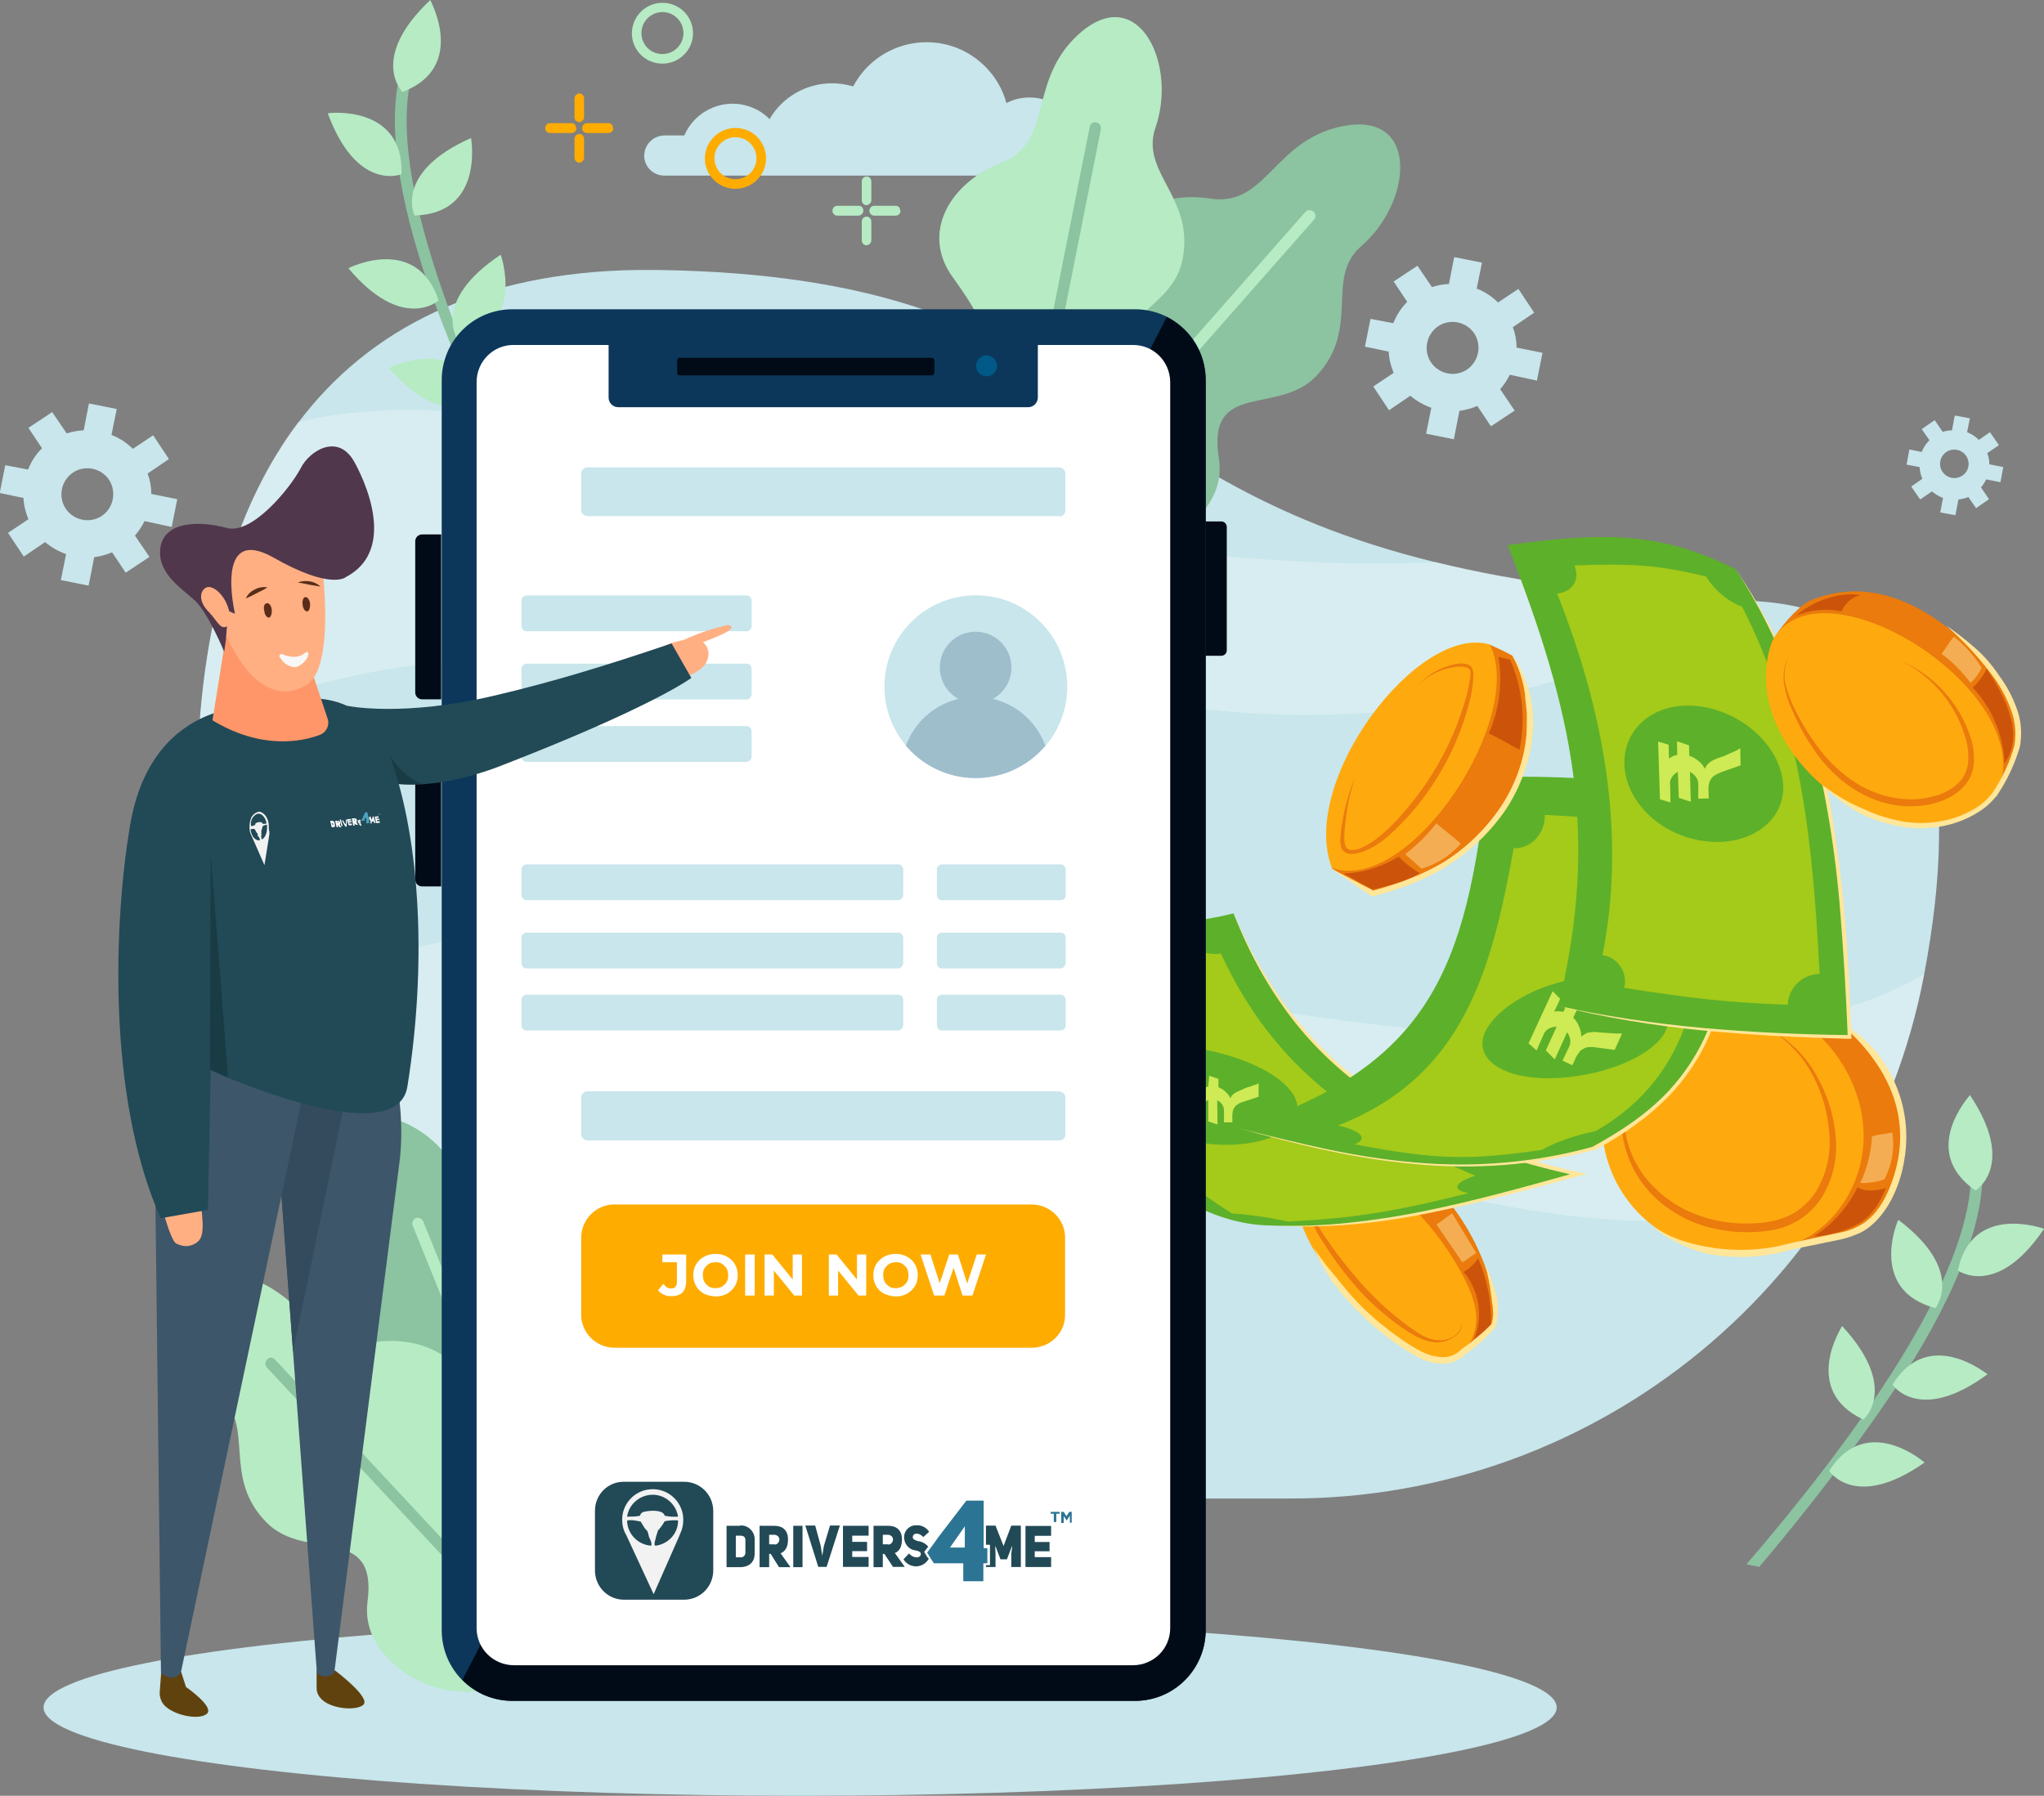 <?xml version="1.0" encoding="utf-8"?>
<!-- Generator: Adobe Illustrator 24.0.2, SVG Export Plug-In . SVG Version: 6.00 Build 0)  -->
<svg version="1.1" id="Layer_1" xmlns="http://www.w3.org/2000/svg" xmlns:xlink="http://www.w3.org/1999/xlink" x="0px" y="0px"
	 viewBox="0 0 661.9 581.6" style="enable-background:new 0 0 661.9 581.6;" xml:space="preserve">
<rect x="0" y="0" width="661.9" height="581.6" fill="#808080" stroke="none"/>
<style type="text/css">
	.st0{fill:#FFFFFF;}
	.st1{fill:#C8E6EB;}
	.st2{opacity:0.3;enable-background:new    ;}
	.st3{fill:#8CC3A1;}
	.st4{fill:#B6EBC4;}
	.st5{fill:#FFAC00;}
	.st6{fill:#EB7B0C;}
	.st7{fill:#FEAA0F;}
	.st8{fill:#CC540A;}
	.st9{opacity:0.45;enable-background:new    ;}
	.st10{fill:#FFE9A6;}
	.st11{fill:#FFE699;}
	.st12{fill:#5DB02A;}
	.st13{fill:#A4CA1A;}
	.st14{fill:#CEEA54;}
	.st15{fill:#FFD580;}
	.st16{fill:#0C375A;}
	.st17{fill:#000B17;}
	.st18{fill:#005986;}
	.st19{fill:#FFAF82;}
	.st20{fill:#224956;}
	.st21{fill:#183B44;}
	.st22{fill:#60420E;}
	.st23{fill:#3D566A;}
	.st24{clip-path:url(#SVGID_2_);}
	.st25{fill:#344B5E;}
	.st26{fill:#FF9669;}
	.st27{fill:#50374B;}
	.st28{fill:#5A2D19;}
	.st29{fill:#4CA3C1;}
	.st30{fill:#F2F2F2;}
	.st31{fill:#F9F8F7;}
	.st32{fill:#2C7493;}
	.st33{clip-path:url(#SVGID_4_);}
	.st34{fill:#9FBECC;}
	.st35{clip-path:url(#SVGID_6_);}
	.st36{enable-background:new    ;}
</style>
<g id="Driver-art" transform="translate(-8.3 -6.6)">
	<g id="Group_702" transform="translate(8.3 6.6)">
		<g id="Group_625" transform="translate(137.678 339.697)">
			<g id="Group_624" transform="translate(0)">
				<g id="Group_623">
					<g id="Path_983">
						<path class="st0" d="M1.1,12.1c-0.2,0-0.5-0.1-0.7-0.3C0.1,11.5,0,11,0.3,10.6c0,0,0-0.1,0.1-0.1l4.4-4.4L0.3,1.6
							c-0.4-0.4-0.4-0.9,0-1.3s0.9-0.4,1.3,0l5.2,5.2c0.4,0.3,0.4,0.9,0.1,1.2c0,0,0,0.1-0.1,0.1l-5.1,5.1C1.5,12,1.3,12.1,1.1,12.1
							z"/>
					</g>
				</g>
			</g>
		</g>
		<g id="Group_701">
			<g id="Group_628" transform="translate(0 13.771)">
				<g id="Group_627" transform="translate(63.918 73.662)">
					<g id="Group_626">
						<g id="Path_984">
							<path class="st1" d="M559.2,228L559.2,228c-18.8,98.9-105.4,170.3-206,169.9H211.5c-57.4,0-112.3-23.5-151.9-65.1l-5.1-5.5
								c-22-24.6-37.9-54.1-46.4-86c-2.8-10.6-4.8-21.4-6-32.3c0-0.3,0-0.5-0.1-0.8c-2.1-19-2.6-38.2-1.6-57.3
								C2.9,110.6,13,75.5,32.7,49.4C55.6,19,91.5,0.7,142.6,0h6.5c141.2,2.1,136.4,66.5,252,94.7c26.4,6.5,59.1,11,101.3,12.5
								c0.9,0,1.9,0.1,2.9,0.1C564.5,111.1,570.8,166.6,559.2,228z"/>
						</g>
						<g id="Path_985" class="st2">
							<path class="st0" d="M505.2,107.3c-40,20.9-102.5,43.3-177.7,35.1c-114.2-12.3-258-36.4-327,8.4C2.9,110.4,13,75.4,32.7,49.2
								c24.2-5.6,54.8-5.8,93.5,4.2c83.9,21.7,193.1,45.3,274.9,41.2c26.4,6.5,59.1,11,101.3,12.5
								C503.4,107.2,504.3,107.2,505.2,107.3z"/>
						</g>
						<g id="Path_986" class="st2">
							<path class="st0" d="M559.2,228.1c-4.8,25.6-14.4,50-28.3,72c-29,8.7-67.4,12-117.2,1c-121.7-26.6-255.3-26.1-354,31.7
								l-5.1-5.5c-22-24.6-37.9-54.1-46.4-86C42.6,225,129,193.3,240.3,218.8C357.7,245.4,492.3,266.7,559.2,228.1z"/>
						</g>
					</g>
				</g>
				<g id="Path_987">
					<path class="st1" d="M360.4,36.6c-0.1,3.6-2.9,6.4-6.5,6.5H215.1c-3.6,0-6.5-2.9-6.5-6.5c0.1-3.6,2.9-6.4,6.5-6.5h6.5
						c3.7-8.6,13.7-12.6,22.3-8.9c2,0.8,3.8,2.1,5.3,3.6c4.2-7.2,11.9-11.6,20.3-11.6c2.3,0,4.6,0.4,6.8,1
						c6.9-13.1,23.2-18.1,36.3-11.2c6.5,3.5,11.4,9.5,13.3,16.6c2.3-1.2,4.9-1.8,7.5-1.8c7.5,0,14.1,5,16.2,12.2h4.2
						C357.3,30.2,360.3,33,360.4,36.6z"/>
				</g>
				<g id="Path_988">
					<path class="st1" d="M497.7,109.5l1.8-9l-8.4-1.7c0-2.3-0.4-4.5-1.2-6.6l6.9-4.7l-5.1-7.7l-6.6,4.4c-2-2-4.3-3.5-6.9-4.5
						l1.7-8.4l-9-1.8l-1.7,8.7c-1.9,0.1-3.7,0.4-5.5,1l-4.7-6.9l-7.7,5.1l4.4,6.6c-2,2-3.5,4.3-4.5,6.9l-7.4-1.4l-1.8,9l7.7,1.6
						c0.1,2.4,0.7,4.7,1.6,6.9l-6.6,4.4l5.1,7.7l6.9-4.7c2,1.7,4.3,3,6.8,3.9l-1.7,8.4l9,1.8l1.8-9.2c2-0.3,4-0.8,5.8-1.6l4.4,6.6
						l7.7-5.1l-4.7-6.9c1.2-1.4,2.3-3,3.1-4.7L497.7,109.5z M475.1,105.9c-3.9,2.6-9.1,1.5-11.7-2.3c-2.6-3.9-1.5-9.1,2.3-11.7
						c3.9-2.6,9.1-1.5,11.7,2.3c0,0,0,0,0,0C479.9,98.1,478.9,103.2,475.1,105.9z"/>
				</g>
				<g id="Path_989">
					<path class="st1" d="M55.6,156.9l1.8-9l-8.4-1.7c0-2.3-0.4-4.5-1.2-6.6l6.9-4.7l-5.1-7.7l-6.6,4.4c-2-2-4.3-3.5-6.9-4.5
						l1.7-8.4l-9-1.8l-1.7,8.7c-1.9,0.1-3.7,0.4-5.5,1l-4.7-6.9l-7.7,5.1l4.4,6.6c-2,2-3.5,4.3-4.5,6.9l-7.4-1.4l-1.8,9l7.7,1.6
						c0.1,2.4,0.7,4.7,1.6,6.9l-6.6,4.4l5.1,7.7l6.9-4.7c2,1.7,4.3,3,6.8,3.9l-1.7,8.4l9,1.8l1.8-9.2c2-0.3,4-0.8,5.8-1.6l4.4,6.6
						l7.7-5.1l-4.7-6.9c1.2-1.4,2.3-3,3.1-4.7L55.6,156.9z M33,153.3c-3.9,2.6-9.1,1.5-11.7-2.3c-2.6-3.9-1.5-9.1,2.3-11.7
						c3.9-2.6,9.1-1.5,11.7,2.3c0,0,0,0,0,0C37.8,145.5,36.8,150.7,33,153.3z"/>
				</g>
				<g id="Path_990">
					<path class="st1" d="M431.1,74.8l0.9-4.9l-4.5-0.9c0-1.2-0.2-2.5-0.7-3.6l3.8-2.6l-2.9-4.2l-3.6,2.5c-1.1-1.1-2.3-1.9-3.8-2.5
						l0.9-4.5l-4.9-0.9l-0.9,4.8c-1,0-2,0.2-3,0.5l-2.6-3.8l-4.2,2.9l2.5,3.6c-1.1,1.1-1.9,2.3-2.5,3.8l-4-0.8l-0.9,4.9l4.2,0.8
						c0.1,1.3,0.4,2.6,0.9,3.8l-3.6,2.5l2.9,4.2l3.8-2.6c1.1,0.9,2.3,1.6,3.6,2.1l-0.9,4.7l4.9,0.9l1-5.1c1.1-0.1,2.2-0.4,3.2-0.8
						l2.5,3.6l4.2-2.9l-2.6-3.8c0.7-0.8,1.2-1.7,1.7-2.6L431.1,74.8z M418.7,72.9c-2.1,1.4-5,0.8-6.4-1.3s-0.8-5,1.3-6.4
						c2.1-1.4,5-0.8,6.4,1.3C421.4,68.6,420.8,71.5,418.7,72.9L418.7,72.9z"/>
				</g>
				<g id="Path_991">
					<path class="st1" d="M647.8,142.4l0.9-4.9l-4.5-0.9c0-1.2-0.2-2.5-0.7-3.6l3.8-2.6l-2.9-4.2l-3.6,2.5c-1.1-1.1-2.3-1.9-3.8-2.5
						l0.9-4.5l-4.9-0.9l-0.9,4.8c-1,0-2,0.2-3,0.5l-2.6-3.8l-4.2,2.9l2.5,3.6c-1.1,1.1-1.9,2.3-2.5,3.8l-4-0.8l-0.9,4.9l4.2,0.8
						c0.1,1.3,0.4,2.6,0.9,3.8l-3.6,2.5l2.9,4.2l3.8-2.6c1.1,0.9,2.3,1.6,3.6,2.1l-0.9,4.7l4.9,0.9l1-5.1c1.1-0.1,2.2-0.4,3.2-0.8
						l2.5,3.6l4.2-2.9l-2.6-3.8c0.7-0.8,1.2-1.7,1.7-2.6L647.8,142.4z M635.4,140.3c-2.1,1.4-5,0.8-6.4-1.3c-1.4-2.1-0.8-5,1.3-6.4
						c2.1-1.4,5-0.8,6.4,1.3C638.1,136,637.6,138.9,635.4,140.3C635.4,140.3,635.4,140.3,635.4,140.3L635.4,140.3z"/>
				</g>
			</g>
			<g id="Ellipse_49">
				<ellipse class="st1" cx="259.1" cy="553" rx="245" ry="28.6"/>
			</g>
			<g id="Group_643" transform="translate(57.698)">
				<g id="Group_630" transform="translate(507.824 354.669)">
					<g id="Group_629" transform="translate(0 17.392)">
						<g id="Path_992">
							<path class="st3" d="M4.2,135.4c21-24.9,41.4-52.2,52.9-72C72,37.7,78.3,16.9,76,1.6c-0.1-1-1.1-1.7-2.1-1.6
								c-1,0.1-1.7,1.1-1.6,2.1l0,0C76.4,29,51.4,74.7,0,134.6L4.2,135.4z"/>
						</g>
					</g>
					<g id="Path_993">
						<path class="st4" d="M68.5,56.8c0,0,12.6,9.2,27.9-13.5C96.3,43.3,73,34.7,68.5,56.8z"/>
					</g>
					<g id="Path_994">
						<path class="st4" d="M61.2,69c0,0,9.9-12.1-12-28.6C49.1,40.4,39.2,63.1,61.2,69z"/>
					</g>
					<g id="Path_995">
						<path class="st4" d="M74.2,30.9c0,0,13.4-8.1-1.8-30.9C72.5,0,55.6,18.1,74.2,30.9z"/>
					</g>
					<g id="Path_996">
						<path class="st4" d="M47.3,93.8c0,0,8.7,12.9,30.8-3.4C78.1,90.6,59.1,74.6,47.3,93.8z"/>
					</g>
					<g id="Path_997">
						<path class="st4" d="M37.9,105.1c0,0,11.8-10.1-6.9-30.3C31.1,74.8,17.4,95.5,37.9,105.1z"/>
					</g>
					<g id="Path_998">
						<path class="st4" d="M26.8,121.7c0,0,8.4,13.1,30.9-2.7C57.7,119,39,102.6,26.8,121.7z"/>
					</g>
				</g>
				<g id="Group_635" transform="translate(243.01 5.537)">
					<g id="Group_632" transform="translate(19.279 34.79)">
						<g id="Path_999">
							<path class="st3" d="M116.1,0.3C92.6,4.1,90.4,26.8,72.1,24s-33.8,6.9-32.5,23.3s3.2,28.2-16,33.1s-31.3,26.8-18.1,37.8
								c3.2,2.7,6.9,5.7,10.4,8.6c0.9,0.8,1.9,1.6,2.9,2.3c0.3,0.1,0.4,0.4,0.6,0.5c14.1,11.7,34.7,11,47.9-1.7
								c5.3-5.2,8.7-11.8,7.4-19.9c-4-25.5,19.5-13.4,31.8-26.8c14.2-15.3,2.5-31.4,14.2-41.7C137.2,25.4,139.7-3.4,116.1,0.3z"/>
						</g>
						<g id="Group_631" transform="translate(16.104 27.744)">
							<g id="Path_1000">
								<path class="st4" d="M86.5,0.7L0,99c0.9,0.8,1.9,1.6,2.9,2.3L89.4,3.1c0.7-0.8,0.6-1.9-0.1-2.6C88.5-0.2,87.3-0.2,86.5,0.7
									C86.6,0.6,86.5,0.6,86.5,0.7z"/>
							</g>
						</g>
					</g>
					<g id="Group_634">
						<g id="Path_1001">
							<path class="st4" d="M49.8,4.5C31.5,19.7,41,40.3,23.7,47.1S-2,69.9,7.3,83.5c9.4,13.4,16.9,22.9,2.7,36.6
								c-14.2,13.9-13.6,38.8,3.4,41.7c4.3,0.8,8.8,1.4,13.3,2.2c1.2,0.3,2.5,0.4,3.6,0.6c0.3,0,0.5,0.1,0.8,0.1
								c18.1,3,35.7-7.9,40.5-25.6c1.9-7.1,1.7-14.6-3.5-20.9c-16.2-20,10.1-21.4,14-39.1c4.5-20.4-13.6-28.5-8.7-43.1
								C80.6,15.6,68.3-10.6,49.8,4.5z"/>
						</g>
						<g id="Group_633" transform="translate(26.678 34.03)">
							<g id="Path_1002">
								<path class="st3" d="M25.5,1.5L0,130c1.2,0.3,2.5,0.4,3.6,0.6L29.1,2.3c0.2-1-0.4-1.9-1.3-2.2c0,0-0.1,0-0.1,0
									C26.7-0.2,25.7,0.5,25.5,1.5z"/>
							</g>
						</g>
					</g>
				</g>
				<g id="Group_640" transform="translate(0 362.148)">
					<g id="Group_637" transform="translate(53.55)">
						<g id="Path_1003">
							<path class="st3" d="M22.3,2.7c20.9,11.4,15.5,33.5,33.8,36.9c18.2,3.4,29.6,17.7,22.9,32.6c-6.6,14.9-12.3,25.6,4.2,36.5
								s20.7,35.6,4.5,41.6c-4,1.6-8.3,3.1-12.6,4.7c-1.2,0.4-2.3,0.9-3.5,1.3c-0.2,0.1-0.5,0.2-0.8,0.3c-17.1,6.4-36.6-1-44.7-17.5
								c-3.2-6.6-4.3-14-0.4-21.2C37.9,95,11.8,98.7,4.5,82c-8.3-19.1,8.1-30.5,0.4-44C-5.8,19.3,1.4-8.8,22.3,2.7z"/>
						</g>
						<g id="Group_636" transform="translate(22.304 32.326)">
							<g id="Path_1004">
								<path class="st4" d="M3.5,1.1l49.2,121.5c-1.2,0.4-2.3,0.9-3.5,1.3L0.1,2.5c-0.4-1,0.1-2,1-2.5C2.1-0.2,3.1,0.2,3.5,1.1z"/>
							</g>
						</g>
					</g>
					<g id="Group_639" transform="translate(0 50.229)">
						<g id="Path_1005">
							<path class="st4" d="M16.9,0.2C40.5,3.4,43.4,26,61.6,22.6s33.9,6,33.1,22.2c-0.9,16.4-2.3,28.3,16.9,32.6
								c19.4,4.3,32.1,25.9,19.1,37.3c-3.2,2.9-6.8,5.8-10.1,8.8c-0.9,0.8-1.8,1.7-2.7,2.5c-0.3,0.1-0.4,0.4-0.6,0.5
								c-13.8,12.1-34.6,12.1-47.9-0.4c-5.5-5.1-9.1-11.6-8.1-19.6c3.4-25.6-19.9-12.9-32.6-25.7C13.9,66,25.2,49.3,13.2,39.5
								C-3.4,25.8-6.6-2.9,16.9,0.2z"/>
						</g>
						<g id="Group_638" transform="translate(28.223 27.322)">
							<g id="Path_1006">
								<path class="st3" d="M3.1,0.6l89.4,95.9c-0.9,0.8-1.8,1.7-2.7,2.5L0.5,3.2c-0.7-0.8-0.6-1.9,0.1-2.6
									c0.6-0.7,1.6-0.8,2.2-0.2C2.9,0.4,3,0.5,3.1,0.6z"/>
							</g>
						</g>
					</g>
				</g>
				<g id="Group_642" transform="translate(48.442)">
					<g id="Group_641" transform="translate(21.755 16.628)">
						<g id="Path_1007">
							<path class="st3" d="M42.2,148C27.6,118.9,14.1,87.6,7.6,65.7C-1,37.3-2.3,15.6,3.6,1.2c0.4-1,1.5-1.4,2.5-1s1.4,1.5,1,2.5
								c-10.3,25.2,3.5,75.5,39.5,145.8L42.2,148z"/>
						</g>
					</g>
					<g id="Path_1008">
						<path class="st4" d="M23.9,56.4c0,0-14.4,6-23.9-19.7C-0.1,36.6,24.6,33.6,23.9,56.4z"/>
					</g>
					<g id="Path_1009">
						<path class="st4" d="M28.1,69.8c0,0-6.8-14,18.3-25.1C46.4,44.8,50.8,69.2,28.1,69.8z"/>
					</g>
					<g id="Path_1010">
						<path class="st4" d="M24.2,29.8c0,0-11-10.9,9-29.8C33.1,0.1,45.3,21.7,24.2,29.8z"/>
					</g>
					<g id="Path_1011">
						<path class="st4" d="M35.9,97.3c0,0-11.6,10.5-29.2-10.4C6.6,86.8,28.8,75.7,35.9,97.3z"/>
					</g>
					<g id="Path_1012">
						<path class="st4" d="M42.2,110.3c0,0-9.1-12.6,13.8-27.8C56,82.5,64.4,105.9,42.2,110.3z"/>
					</g>
					<g id="Path_1013">
						<path class="st4" d="M49.2,129.1c0,0-11.3,10.8-29.4-9.9C19.9,119.3,41.8,107.8,49.2,129.1z"/>
					</g>
				</g>
			</g>
			<g id="Group_672" transform="translate(176.555 0.909)">
				<g id="Group_671">
					<g id="Group_670">
						<g id="Group_645" transform="translate(28.062)">
							<g id="Group_644">
								<g id="Path_1014">
									<path class="st4" d="M9.9,19.7C4.4,19.7,0,15.3,0,9.9S4.4,0,9.9,0c5.5,0,9.9,4.4,9.9,9.9c0,0,0,0,0,0
										C19.8,15.3,15.3,19.7,9.9,19.7C9.9,19.7,9.9,19.7,9.9,19.7z M9.9,16.6c3.7,0,6.8-3,6.8-6.8c0-3.7-3-6.8-6.8-6.8
										c-3.7,0-6.8,3-6.8,6.8v0C3.1,13.6,6.1,16.6,9.9,16.6C9.8,16.6,9.8,16.6,9.9,16.6z"/>
								</g>
							</g>
						</g>
						<g id="Group_649" transform="translate(51.706 40.534)">
							<g id="Group_648">
								<g id="Group_647">
									<g id="Group_646">
										<g id="Path_1015">
											<path class="st5" d="M9.9,19.7C4.4,19.7,0,15.3,0,9.9S4.4,0,9.9,0c5.5,0,9.9,4.4,9.9,9.9v0C19.8,15.3,15.3,19.7,9.9,19.7
												C9.9,19.7,9.9,19.7,9.9,19.7z M9.9,16.6c3.7,0,6.8-3,6.8-6.8c0-3.7-3-6.8-6.8-6.8c-3.7,0-6.8,3-6.8,6.8c0,0,0,0,0,0
												C3.1,13.6,6.1,16.6,9.9,16.6C9.8,16.6,9.8,16.6,9.9,16.6z"/>
										</g>
									</g>
								</g>
							</g>
						</g>
						<g id="Group_656" transform="translate(93.02 56.253)">
							<g id="Group_652" transform="translate(0 9.484)">
								<g id="Group_650">
									<g id="Path_1016">
										<path class="st4" d="M10,1.6C10,0.7,9.4,0,8.6,0c0,0-0.1,0-0.1,0H1.6C0.7,0,0,0.7,0,1.6c0,0.9,0.7,1.6,1.6,1.6h6.9
											C9.3,3.1,10,2.4,10,1.6z"/>
									</g>
								</g>
								<g id="Group_651" transform="translate(11.952)">
									<g id="Path_1017">
										<path class="st4" d="M10,1.6C10,0.7,9.4,0,8.6,0c0,0-0.1,0-0.1,0H1.6C0.7,0,0,0.7,0,1.6c0,0.9,0.7,1.6,1.6,1.6l0,0h6.9
											c0.8,0,1.5-0.6,1.6-1.4C10,1.6,10,1.6,10,1.6z"/>
									</g>
								</g>
							</g>
							<g id="Group_655" transform="translate(9.484)">
								<g id="Group_653" transform="translate(0 12.992)">
									<g id="Path_1018">
										<path class="st4" d="M3.1,7.7V1.6C3.1,0.7,2.4,0,1.6,0C0.7,0,0,0.7,0,1.6c0,0,0,0,0,0v6.1c0,0.8,0.6,1.5,1.4,1.6
											c0,0,0.1,0,0.1,0C2.4,9.2,3.1,8.5,3.1,7.7z"/>
									</g>
								</g>
								<g id="Group_654">
									<g id="Path_1019">
										<path class="st4" d="M3.1,7.7V1.6C3.1,0.7,2.4,0,1.6,0C0.7,0,0,0.7,0,1.6c0,0,0,0,0,0v6.1c0,0.8,0.6,1.5,1.4,1.6
											c0,0,0.1,0,0.1,0C2.4,9.2,3.1,8.5,3.1,7.7z"/>
									</g>
								</g>
							</g>
						</g>
						<g id="Group_669" transform="translate(0 29.361)">
							<g id="Group_668">
								<g id="Group_662" transform="translate(0 9.614)">
									<g id="Group_658">
										<g id="Group_657">
											<g id="Path_1020">
												<path class="st5" d="M10,1.6C10,0.7,9.4,0,8.6,0c0,0-0.1,0-0.1,0H1.6C0.7,0,0,0.7,0,1.6c0,0.9,0.7,1.6,1.6,1.6h6.9
													c0.8,0,1.5-0.6,1.6-1.4C10,1.6,10,1.6,10,1.6z"/>
											</g>
										</g>
									</g>
									<g id="Group_661" transform="translate(11.952)">
										<g id="Group_660">
											<g id="Group_659">
												<g id="Path_1021">
													<path class="st5" d="M10,1.6C10,0.7,9.4,0,8.6,0c0,0-0.1,0-0.1,0H1.6C0.7,0,0,0.7,0,1.6c0,0.9,0.7,1.6,1.6,1.6h6.9
														c0.8,0,1.5-0.6,1.6-1.4C10,1.6,10,1.6,10,1.6z"/>
												</g>
											</g>
										</g>
									</g>
								</g>
								<g id="Group_667" transform="translate(9.484)">
									<g id="Group_664" transform="translate(0 13.121)">
										<g id="Group_663">
											<g id="Path_1022">
												<path class="st5" d="M3.1,7.7V1.6C3.1,0.7,2.4,0,1.6,0C0.7,0,0,0.7,0,1.6c0,0,0,0,0,0v6.1c0,0.9,0.7,1.6,1.6,1.6
													C2.4,9.2,3.1,8.5,3.1,7.7C3.1,7.7,3.1,7.7,3.1,7.7z"/>
											</g>
										</g>
									</g>
									<g id="Group_666">
										<g id="Group_665">
											<g id="Path_1023">
												<path class="st5" d="M3.1,7.7V1.6C3.1,0.7,2.4,0,1.6,0S0,0.7,0,1.6c0,0,0,0,0,0v6.1c0,0.9,0.7,1.6,1.6,1.6
													C2.4,9.2,3.1,8.5,3.1,7.7C3.1,7.7,3.1,7.7,3.1,7.7z"/>
											</g>
										</g>
									</g>
								</g>
							</g>
						</g>
					</g>
				</g>
			</g>
			<g id="Group_694" transform="translate(310.051 173.937)">
				<g id="Group_674" transform="translate(110.096 196.51)">
					<g id="Path_1024">
						<path class="st6" d="M52.9,67.8c3.7-2.5,7.2-5.4,10.4-8.6c4.5-12-14.4-61.3-52.5-59.1c-2.2,2.7-6.2,7-6.2,7L52.9,67.8z"/>
					</g>
					<g id="Path_1025">
						<path class="st7" d="M0,18.4c0,5.5,2.3,10.5,4.9,15.3c7.4,13,17.7,24.1,30.3,32.3c4.2,2.7,9.1,5.2,13.9,3.9
							c5.5-1.4,8.7-7.3,8.8-12.9s-2.5-10.9-5.2-15.9C48,32.6,41.9,24.8,34.7,18.1c-5.3-4.9-11.5-8.7-18.2-11.3
							C11.3,4.8,7.7,3.7,3.6,8.1C1.3,11,0,14.7,0,18.4z"/>
					</g>
					<g id="Group_673" transform="translate(3.682 11.634)">
						<g id="Path_1026">
							<path class="st6" d="M49.6,46.4c-0.2,1.8-1.2,3.4-2.7,4.3c-1.4,0.9-3.1,1.4-4.8,1.3c-3.4-0.1-6.4-2.1-9.1-4
								c-5.5-3.9-10.5-8.4-15.1-13.4c-4.5-5-8.7-10.3-12.5-15.9C3.4,16,1.9,12.9,1,9.6C0.3,6.4,0.9,2.5,3.6,0
								c-3,2.2-3.9,6.2-3.5,9.7c0.6,3.5,2,6.8,4,9.7c3.6,5.9,7.7,11.4,12.3,16.5c4.7,5.1,9.9,9.5,15.7,13.3c2.9,1.8,6.2,3.6,9.9,3.5
								c1.8-0.1,3.6-0.8,5.1-1.9C48.7,49.9,49.7,48.2,49.6,46.4z"/>
						</g>
					</g>
					<g id="Path_1027">
						<path class="st8" d="M28.1,3.6c-1.9,1.2-3.3,3-4,5.1C19.1,6.3,13.9,4.8,8.6,4c1.2-0.9,2.2-2.1,3.2-3
							C17.4,0.6,22.9,1.5,28.1,3.6z"/>
					</g>
					<g id="Path_1028">
						<path class="st8" d="M62.7,58.9c0.2-7.5-1.2-14.9-4.2-21.8c-1.2,1.8-2.8,3.3-4.7,4.4c5.1,6,6.4,14.4,3.4,21.7
							C58.9,61.8,61.1,60.5,62.7,58.9z"/>
					</g>
					<g id="Path_1029" class="st9">
						<path class="st10" d="M57.9,35.4c-1.7,1-2.9,2.1-4.5,3c-2.9-4.2-5.6-8.2-8.4-12.3c1.7-1,3.4-2.5,5.1-3.6
							C52.4,26.4,55.6,31.5,57.9,35.4z"/>
					</g>
					<g id="Path_1030">
						<path class="st11" d="M54.6,68c-2.1,2.1-4.9,3.3-7.8,3.2c-2.9-0.1-5.7-0.9-8.2-2.3c-4.8-2.7-9.3-5.9-13.5-9.5
							c-4.1-3.6-8-7.5-11.4-11.7c-0.8-1-1.7-2.1-2.5-3.2S9.7,42.2,9,41c-1.4-2.4-2.6-4.8-3.8-7.3c1.6,2.2,3.1,4.4,4.8,6.5
							c0.9,1,1.7,2.1,2.6,3.1c0.8,1,1.6,2.1,2.5,3.1c3.4,4.2,7.2,8,11.3,11.4c2.1,1.7,4.2,3.4,6.4,4.9c2.1,1.6,4.4,3,6.8,4.3
							c2.2,1.2,4.7,2,7.3,2.1c2.5,0.1,4.9-1,6.6-2.9h0.1c3.3-2.3,6.4-4.9,9.2-7.8c0.5-1.5,0.7-3,0.5-4.5c0-0.8-0.1-1.7-0.3-2.5
							c-0.1-0.8-0.1-1.7-0.3-2.5c-0.4-3.3-1.1-6.6-1.9-9.9c1.4,3.1,2.6,6.3,3.5,9.6c0.5,1.7,0.7,3.4,0.6,5.2c0,1.8-0.2,3.6-0.6,5.3
							v0.1l-0.1,0.1C61.3,62.7,58.1,65.6,54.6,68z"/>
					</g>
				</g>
				<g id="Group_676" transform="translate(208.741 146.543)">
					<g id="Path_1031">
						<path class="st6" d="M32.7,0.5c14.2-1.3,28.8,0.9,41.1,8.2S95.3,28.5,97,42.6s-4,33.1-17.8,36.6c-7.5,1.9-15.1,3.2-22.6,5.1
							c-1-10.3-1.8-21.2-2.7-31.4c-0.9-9.4-1.8-18.8-4.7-27.8C46.3,16,40.5,5.9,32.7,0.5z"/>
					</g>
					<g id="Path_1032">
						<path class="st7" d="M7,19.2C1.4,28-1,38.3,0.3,48.6c1.4,10.9,7.1,20.9,15.9,27.7c6.9,5.3,15.5,8.2,24.2,9
							c8.4,0.8,17.1-0.3,24.6-4.2c12-6.2,19.5-19.5,19.7-33S78.3,21.5,68,12.8C60.7,6.7,51.9,2.6,42.4,0.9C38.3,0.1,33.9-0.8,30,1.1
							C25.7,3,21.4,5,17.6,7.8C13.5,11,9.9,14.9,7,19.2z"/>
					</g>
					<g id="Group_675" transform="translate(6.412 13.272)">
						<g id="Path_1033">
							<path class="st6" d="M48.4,0C54.2,3.6,58.9,8.8,62,14.9c3.1,5.9,4.8,12.4,5.2,19.1c0.5,6.5-1.1,12.9-4.5,18.4
								c-1.7,2.6-4,4.8-6.6,6.5c-2.7,1.6-5.7,2.6-8.8,3.1c-12.6,1.9-26.5-1.3-36-10.4C6.4,47.1,3,41.3,1.5,34.8
								C0,28.1,0.9,21,4.2,14.9c-3.7,6-5,13.2-3.8,20.1C1.7,42,5,48.3,9.9,53.3c4.9,4.9,11,8.4,17.7,10.3c6.6,1.8,13.5,2.2,20.3,1.2
								c7-1,13.3-5,17-11c3.6-6,5.1-13,4.3-19.9c-0.6-6.8-2.8-13.4-6.2-19.4C59.6,8.3,54.5,3.3,48.4,0z"/>
						</g>
					</g>
					<g id="Path_1034">
						<path class="st8" d="M91.9,64.3c-1.9,4.9-5.1,9.9-9.9,12.1c-4.2,2.1-8.8,3.3-13.5,3.6c6.1-3.9,11-9.4,14.2-15.9
							C85.3,65.6,89,65.2,91.9,64.3z"/>
					</g>
					<g id="Path_1035">
						<path class="st8" d="M80.6,13.8c-2.6-0.1-5.1,0.4-7.4,1.6C67.9,10.8,62,6.9,55.7,3.8C64.6,5.5,73,8.9,80.6,13.8z"/>
					</g>
					<g id="Path_1036" class="st9">
						<path class="st10" d="M94,46.3c0.8,5.2-0.1,10.5-2.6,15.2c-2.5,0.9-5.1,1.2-7.8,1.2c2.2-4.7,3.5-9.8,3.8-15.1
							C89.7,46.8,91.8,46.8,94,46.3z"/>
					</g>
					<g id="Path_1037">
						<path class="st11" d="M56.7,83.2l1.2-0.3l0,0c4-1,8.2-1.8,12.2-2.7l6.6-1.4c2.2-0.4,4.3-1.1,6.2-2.1c3.9-1.9,6.8-5.5,8.8-9.4
							c2-4,3.4-8.2,4.2-12.6c1.6-8.9,0.1-18-4.2-26c-1-2-2.2-3.9-3.5-5.7c-1.3-1.9-2.7-3.6-4.2-5.3c-3-3.4-6.4-6.4-10.1-9.1
							c4.1,2.1,7.9,4.8,11.3,7.9c3.5,3.2,6.3,7,8.4,11.2c4.4,8.4,5.9,18,4.3,27.3c-0.7,4.7-2.2,9.2-4.4,13.4
							c-2.3,4.2-5.5,8.1-9.7,10.3c-2.2,1-4.4,1.8-6.8,2.3l-6.8,1.4c-4.5,0.9-9,1.8-13.4,3l-1.3,0.3v-0.1C49,86.9,42,87,35.3,85.8
							c-3.6-0.7-7-1.9-10.3-3.5c-3.2-1.5-6.2-3.5-9-5.8c3,1.9,6.1,3.5,9.5,4.7C35.6,84.5,46.3,85.2,56.7,83.2L56.7,83.2z"/>
					</g>
				</g>
				<g id="Group_686" transform="translate(6.293)">
					<g id="Group_678" transform="translate(0 117.073)">
						<g id="Group_677">
							<g id="Path_1038">
								<path class="st12" d="M194.7,89.3C142.9,77.6,103.8,56.9,83.1,4.8C57.7,11.3,24.7,8.3,0,0c14.4,54.6,55.7,105.5,95.2,105.9
									C129.5,107.7,162.1,98.1,194.7,89.3z"/>
							</g>
							<g id="Path_1039">
								<path class="st13" d="M67.8,13c-17.9,1.6-26.8,0.9-46.6-3.2c0.6,2.9-3,4.7-8.4,3.1C24.9,54.3,46.9,79.2,82.6,102
									c6.1,0.4,12.1,1.3,18.1,2.6c19-0.9,32.9-2.7,58.5-9.2c-5.7-1-4.4-3.6,2.2-5.6c-37.3-15.9-64.8-33.9-82.4-72
									C74.1,18.6,68.9,16.1,67.8,13z"/>
							</g>
							<g id="Path_1040">
								<path class="st12" d="M84.8,79.6c17-1.4,23.6-10.4,15.7-18.6S74.8,47.7,59.1,47.3S35.2,52.9,42,62.9
									C48.8,72.8,67.8,81.1,84.8,79.6z"/>
							</g>
						</g>
						<g id="Path_1041">
							<path class="st11" d="M194.9,89.9c-16.4,4.4-32.6,8.8-49.2,12.1c-8.3,1.7-16.7,2.9-25.1,3.6c-8.4,0.7-16.9,0.8-25.3,0.3
								c8.5,0.3,16.9,0,25.3-0.9c8.4-0.9,16.8-2.2,24.9-3.9c15.7-3.2,31.2-7.5,46.6-11.8c-11.1-2.5-22.1-5.7-32.7-9.7
								c-11.5-4.3-22.4-10-32.5-17c-10-7.1-18.9-15.6-26.2-25.5c-7.3-9.9-13.1-20.7-17.4-32.2c4.6,11.3,10.7,22,18.1,31.7
								c7.4,9.7,16.2,18.2,26.2,25.1c10.1,6.8,20.9,12.4,32.3,16.6c11.4,4.3,23.2,7.7,35.1,10.4l2.5,0.5L194.9,89.9z"/>
						</g>
					</g>
					<g id="Group_679" transform="translate(70.024 174.366)">
						<g id="Path_1042">
							<path class="st14" d="M5.2,0.1l3,1v2.7C9,4.2,9.8,4.6,10.4,5.2c0.7,0.6,1.3,1.4,1.7,2.2c0.2-0.6,0.6-1.1,1-1.4
								c0.5-0.4,1-0.7,1.6-0.9c0.3-0.1,0.6-0.3,0.9-0.4s0.6-0.3,0.9-0.4c0.3-0.2,0.7-0.3,1-0.4c0.4-0.1,0.8-0.3,1.3-0.4
								c0.5-0.2,0.9-0.4,1.4-0.5c0.4-0.1,0.7-0.3,1-0.5v4.4l-4.8,1.6c-0.5,0.1-1,0.4-1.4,0.5l-1.2,0.8l-0.8,1.2
								c-0.2,0.5-0.2,1.1-0.3,1.7v2.5h-2.7v-3.9c0-0.7-0.3-1.4-0.6-1.9c-0.4-0.6-0.9-1-1.6-1.3l0.1,7.8l-3-1V7.9
								C4.4,8.2,3.9,8.7,3.5,9.2c-0.4,0.6-0.6,1.2-0.6,1.9v4.5l0,0l-2.7-0.9L0,0l2.7,0.9v3.6c0.7-0.4,1.4-0.7,2.2-0.9L5.2,0.1z"/>
						</g>
					</g>
					<g id="Group_681" transform="translate(84.835 77.579)">
						<g id="Group_680">
							<g id="Path_1043">
								<path class="st12" d="M80.4,0C73.8,62.1,61.8,93.9,0,113.9c39.5,10.5,74.3,17.1,114.7,6.4c45.6-23.6,46.1-58.6,41.4-104.2
									C132.3-0.4,114.3,0.1,80.4,0z"/>
							</g>
							<g id="Path_1044">
								<path class="st13" d="M37.5,119.1c27,5.2,37.7,5.1,60.7,1.8c3.6-2.3,11.3-4.9,17.4-6.1C148,96,149.9,65.1,152.1,32.2
									c-4.3-1.6-8.1-6.9-8.7-12.7c-16-5.3-25.2-6.1-44.3-7.1c0,6.4-4.7,11-10.1,10.8C81.9,62.2,73.1,97,32.1,113
									C39.6,114.7,42,117.3,37.5,119.1z"/>
							</g>
							<g id="Path_1045">
								<path class="st12" d="M117.6,65c-15.2-0.6-31.8,7.5-37.2,16.5s3.9,16.4,20.4,16.2s33.4-7.1,37.4-15.3
									C142.1,74,132.8,65.5,117.6,65z"/>
							</g>
						</g>
						<g id="Path_1046">
							<path class="st11" d="M0,113.9c9.4,2.6,18.7,5.1,28.2,7.1c9.5,2.1,19.1,3.6,28.8,4.5c19.4,1.9,39,0.3,57.9-4.5h0.3
								c9-4.8,17.5-10.7,24.6-18.1c7-7.5,12.2-16.4,15.2-26.2c2.9-9.7,3.6-20,3.6-30.1c-0.2-10.1-1-20.2-2.2-30.3
								c1,10.1,1.5,20.2,1.4,30.3c0,10.1-0.9,20.3-3.9,29.9c-3,9.6-8.2,18.4-15.1,25.7c-6.9,7.3-15.5,12.9-24.3,17.7h0.1
								C96,125,76.6,126.7,57.3,125c-9.6-0.8-19.2-2.3-28.7-4.3C18.8,118.6,9.5,116.3,0,113.9z"/>
						</g>
					</g>
					<g id="Group_682" transform="translate(178.634 147.084)">
						<g id="Path_1047">
							<path class="st14" d="M13,2.6l2.9,2.9l-1.4,3.1c0.8,0.8,1.4,1.7,1.8,2.7c0.5,1.1,0.8,2.2,0.8,3.4c0.6-0.5,1.2-0.9,1.9-1.2
								c0.7-0.2,1.5-0.2,2.2-0.3c0.4,0,0.8,0,1.2,0.1c0.4,0,0.8,0.1,1.3,0.1c0.4,0,0.9,0.1,1.4,0.1s1,0.1,1.7,0.1
								c0.6,0.1,1.3,0.1,1.9,0.1h1.6L27.9,19l-6.2-0.8c-0.6-0.1-1.3-0.2-1.9-0.1c-0.6,0-1.2,0.1-1.7,0.4c-0.5,0.2-1,0.5-1.4,0.9
								c-0.4,0.5-0.8,1.1-1.2,1.7l-1.3,2.9L11,22.5l2.1-4.4c0.4-0.8,0.5-1.6,0.4-2.5c-0.2-0.8-0.5-1.6-1-2.3l-4,8.8l-2.9-2.9
								l3.5-7.7c-0.9,0-1.7,0.2-2.5,0.6c-0.8,0.4-1.4,1.1-1.7,1.9l-2.3,5.2l0,0L0,16.9L7.8,0l2.5,2.5L8.3,6.6c1-0.2,2-0.1,3,0.1
								L13,2.6z"/>
						</g>
					</g>
					<g id="Group_684" transform="translate(171.878)">
						<g id="Group_683">
							<g id="Path_1048">
								<path class="st12" d="M0,2.6C20.8,55.8,30.1,96,16.4,151.8c31.6,7.3,62.2,9.4,94.4,10.1c-2.1-53.7-6.1-105.4-37-151.5
									C50.3-1.3,32.7-1.9,0,2.6z"/>
							</g>
							<g id="Path_1049">
								<path class="st13" d="M37.7,146c19.9,3.1,32,4.7,53,5.5c0.2-5.5,4.7-9.9,10.3-10c-2.1-41.7-5.8-81.2-25.1-119
									c-4-1.2-9.2-5.5-11.6-9.7C48.9,9,39.8,8.5,21.6,9.2c1.9,4.7-0.6,8.6-5.6,9.1c14.8,37,22.6,77.4,14.7,117.1
									c4.7,0.7,7.9,5.1,7.2,9.8C37.8,145.5,37.7,145.8,37.7,146z"/>
							</g>
							<g id="Path_1050">
								<path class="st12" d="M59.4,54.6c-14-0.5-23.1,9.4-21.4,21.2s13.5,22.1,28.2,22.9s25.1-9,22.7-20.9
									C86.7,65.6,73.4,55.1,59.4,54.6z"/>
							</g>
						</g>
						<g id="Path_1051">
							<path class="st11" d="M109.1,122.4c1.2,13.1,1.7,26.4,2.2,39.5v0.6h-0.6c-15.9-0.4-31.7-1.2-47.5-2.7
								c-15.8-1.5-31.5-4.2-46.9-7.9c15.5,3.3,31.2,5.7,47,7.1c15.6,1.4,31.2,2.1,46.8,2.3c-0.5-13-1.3-25.9-2.3-38.7
								c-1-13.1-2.7-26.2-5.2-39.1c-5.1-25.7-14.3-50.9-28.7-73c7.4,10.9,13.7,22.6,18.7,34.8c4.9,12.3,8.6,25,11.2,37.9
								C106.2,96.2,108,109.3,109.1,122.4z"/>
						</g>
					</g>
					<g id="Group_685" transform="translate(220.596 66.147)">
						<g id="Path_1052">
							<path class="st14" d="M6.1,0L10,1.3l0.1,3.4c1,0.3,2,0.9,2.9,1.6c0.9,0.7,1.6,1.6,2.2,2.6c0.2-0.7,0.6-1.3,1.2-1.8
								c0.5-0.5,1.2-0.9,1.9-1.2c0.4-0.1,0.8-0.3,1.2-0.5l1.2-0.4c0.4-0.1,0.9-0.3,1.3-0.5C22.5,4.3,23,4,23.5,3.8
								c0.6-0.2,1.2-0.5,1.8-0.8c0.5-0.2,0.9-0.5,1.3-0.8l0.1,5.6l-6,2.1c-0.6,0.3-1.3,0.5-1.8,0.8c-0.5,0.3-1,0.6-1.4,1
								c-0.4,0.5-0.7,1-0.9,1.6c-0.2,0.7-0.3,1.4-0.3,2.1l0.1,3.1l-3.4,0.1L13,13.8c0-0.8-0.3-1.7-0.8-2.3c-0.5-0.7-1.2-1.2-1.9-1.6
								l0.3,9.7l-3.9-1.3L6.4,9.9c-0.8,0.4-1.5,1-1.9,1.7c-0.5,0.7-0.8,1.6-0.6,2.5l0.1,5.7l0,0l-3.4-1L0,0.1l3.4,1l0.1,4.5
								c0.8-0.6,1.7-1,2.7-1.2L6.1,0z"/>
						</g>
					</g>
				</g>
				<g id="Group_693" transform="translate(0 17.561)">
					<g id="Group_688" transform="translate(119.376 16.645)">
						<g id="Path_1053">
							<path class="st6" d="M52.9,0.6c2.5,1.1,5,2.3,7.4,3.6C65.9,14.4,67,26.7,64,37.8C60.8,49,54.4,58.9,45.4,66.4
								C36.6,73.9,26.1,78.1,14.9,81c-4.4-2.6-8.7-5.2-13.1-7.9C20.3,50.5,52.9,0.6,52.9,0.6z"/>
						</g>
						<g id="Path_1054">
							<path class="st7" d="M1.9,73C-9,44.9,29.8-6.3,53,0.6C64.9,24,27.5,81.6,1.9,73z"/>
						</g>
						<g id="Group_687" transform="translate(4.621 6.736)">
							<g id="Path_1055">
								<path class="st6" d="M25.3,6.9C29,3.3,33.9,1.2,39,1c1.2,0,2.5,0.3,2.9,1c0.5,0.8,0.1,2.1,0,3.4c-0.4,2.5-0.9,4.9-1.7,7.3
									c-2.8,9.4-7.1,18.3-12.6,26.4c-2.8,4-5.8,7.8-9.1,11.4c-3.4,3.5-6.9,7-11.3,9c-1,0.6-2.2,0.9-3.4,0.9
									c-1,0.1-1.9-0.5-2.2-1.4c-0.3-1.1-0.4-2.3-0.3-3.5c0-1.3,0.1-2.5,0.3-3.8c0.5-5.1,1.6-10.1,3.2-14.9
									c-2,4.8-3.4,9.7-4.2,14.8c-0.3,1.3-0.4,2.6-0.5,3.8c-0.2,1.3-0.2,2.7,0.1,4c0.2,0.8,0.7,1.4,1.4,1.8
									c0.7,0.4,1.4,0.5,2.2,0.5c1.3-0.1,2.7-0.4,3.9-0.9c4.9-1.9,8.7-5.5,12.2-9.1c3.5-3.6,6.7-7.5,9.5-11.7
									c5.6-8.3,9.8-17.5,12.3-27.2c0.7-2.4,1.1-4.9,1.3-7.4c0-0.6,0.1-1.3,0.1-1.9c0-0.8-0.2-1.6-0.6-2.2C41.6,0,39.9,0,38.7,0
									C33.6,0.6,28.8,3.1,25.3,6.9z"/>
							</g>
						</g>
						<g id="Path_1056">
							<path class="st8" d="M30.3,74.6c-2.5-1.4-4.8-3.2-6.8-5.3c-5.4,3.3-11.5,5.2-17.8,5.5c3.1,1.6,6.2,3.6,9.4,5.2
								C20.2,78.6,26.1,77.4,30.3,74.6z"/>
						</g>
						<g id="Path_1057">
							<path class="st8" d="M62.6,34.7c2.1-9.8,1-20-3-29.2c-1.3-0.4-2.5-0.5-3.8-0.9c1.4,8.4,0.3,17-3.1,24.8
								C55.9,30.9,59.4,33,62.6,34.7z"/>
						</g>
						<g id="Path_1058" class="st9">
							<path class="st10" d="M43.6,65.1c-3.4,3.9-7.8,6.7-12.7,8.1c-1.8-1.6-3.4-3.1-5.3-4.7c3.8-2.9,7.2-6.3,10.1-10
								C37.9,60.5,41.4,63,43.6,65.1z"/>
						</g>
						<g id="Path_1059">
							<path class="st11" d="M39.4,72.2c-7.4,4.7-15.7,7.7-24,9.9L15,82.2L14.6,82c-1-0.6-2.1-1.4-3.2-2.1l-3.1-2.2l-6.4-4.3l0,0
								l0.3-0.3l0,0L2,73.4l6.8,3.5l3.4,1.8c1,0.5,2.1,1,3,1.6c8.2-2.2,16.1-5.1,23.3-9.5c7.2-4.6,13.3-10.6,18.1-17.7
								c4.7-7.1,7.6-15.2,8.3-23.6c0.1-2.1,0.1-4.3,0.1-6.4c-0.1-2.1-0.5-4.2-0.6-6.4c-0.6-4.2-1.9-8.3-3.6-12.2
								c2.3,3.7,4.1,7.7,5.2,12c1,4.3,1.3,8.7,0.9,13.1C66,38.4,63,46.8,58.1,54.2C53.2,61.3,46.8,67.5,39.4,72.2z"/>
						</g>
					</g>
					<g id="Group_690" transform="translate(261.873)">
						<g id="Path_1060">
							<path class="st6" d="M73.9,65.6c3.2-4.7,5.6-10,7.1-15.5c2.7-14.6-11-29.9-22.9-38.8C36.7-4.9,21.1,0.3,14,3.1
								C9.6,5.6,4.5,11.7,1.9,16.2C21.1,37.9,47.9,52.7,73.9,65.6z"/>
						</g>
						<g id="Path_1061">
							<path class="st7" d="M2,16.1c-3,7.7-2.6,16.9,0.5,25.1c3.3,8.2,8.6,15.5,15.3,21.3c7.9,6.9,17.5,11.8,27.4,13.1
								s20-1.4,27-8.1c2.3-2.5,3.9-5.7,4.5-9.1C79.5,27.1,16.2-10.4,2,16.1z"/>
						</g>
						<g id="Group_689" transform="translate(5.668 21.173)">
							<g id="Path_1062">
								<path class="st6" d="M38.1,1.4c10.4,5.2,18,14.5,21,25.7c0.7,2.6,0.9,5.4,0.5,8.1c-0.5,2.6-1.8,4.9-3.9,6.5
									c-2.1,1.7-4.5,2.9-7.1,3.5c-2.6,0.7-5.3,1.1-8.1,1c-5.5-0.2-10.8-1.7-15.6-4.4c-4.8-2.8-9-6.5-12.5-10.8
									c-3.5-4.4-6.5-9.3-9-14.4c-1.3-2.6-2.2-5.3-2.9-8.1C0,5.7,0.4,2.7,1.6,0C0.2,2.7-0.3,5.7,0.1,8.7c0.5,2.9,1.3,5.8,2.6,8.4
									c2.2,5.4,5.1,10.4,8.6,15.1c3.5,4.7,7.8,8.6,12.9,11.6c5.1,3,10.8,4.6,16.6,4.7c5.8,0,11.8-1.4,16.4-5.3
									c2.3-2,3.9-4.8,4.3-7.8c0.3-2.9,0.1-5.9-0.8-8.7C57.2,15.3,48.9,6.1,38.1,1.4z"/>
							</g>
						</g>
						<g id="Path_1063">
							<path class="st8" d="M71.4,25.1c-1.1,2.3-2.7,4.4-4.5,6.1c6.3,6.7,9.9,15.4,10.3,24.6c3.1-4.5,3.5-9.9,1.9-15.1
								C77.7,35.3,74.4,29.6,71.4,25.1z"/>
						</g>
						<g id="Path_1064">
							<path class="st8" d="M30.5,1.2c-2.7,0.7-5,2.7-6.1,5.3c-4.9-1-10-0.5-14.7,1.4C15,3.2,23.5,0.1,30.5,1.2z"/>
						</g>
						<g id="Path_1065" class="st9">
							<path class="st10" d="M60.8,14.7c-1.6,1.8-2.6,3.8-4,5.6c3.6,2.6,6.7,5.8,9.4,9.4c1.5-1.4,2.7-3.1,3.6-4.9
								C67.3,20.8,64.3,17.5,60.8,14.7z"/>
						</g>
						<g id="Path_1066">
							<path class="st11" d="M81.2,38.1c1.4,3.9,1.7,8,1,12.1l0,0c-1.6,5.6-4.1,10.9-7.3,15.7l-0.4,0.6h-0.1
								c-1.5,1.9-3.4,3.6-5.5,4.9c-2.3,1.5-4.7,2.6-7.3,3.5c-5.1,1.7-10.5,2.2-15.9,1.6c-5.3-0.7-10.4-2.2-15.2-4.5
								c-4.6-2.6-8.9-5.7-12.6-9.5c4.1,3.2,8.6,5.9,13.4,7.9c4.6,2.2,9.5,3.7,14.6,4.4c5.1,0.6,10.2,0.1,15.1-1.4
								c2.4-0.8,4.7-1.9,6.9-3.2c2.1-1.3,4-3,5.5-5.1l0.4-0.6l0,0c2.9-4.5,5.2-9.4,6.6-14.6c0.6-3.8,0.3-7.6-1-11.2
								c-1.3-3.7-3.1-7.1-5.3-10.3c-2.3-3.2-4.8-6.2-7.4-9.1c-2.7-2.9-5.5-5.6-8.4-8.2c3.3,2.2,6.4,4.7,9.4,7.3c3,2.6,5.6,5.7,7.8,9
								C77.9,30.6,79.8,34.2,81.2,38.1z"/>
						</g>
					</g>
					<g id="Group_692" transform="translate(0 129.87)">
						<g id="Path_1067">
							<path class="st6" d="M2.5,41c3.6,5.8,6.6,12.3,10.3,18.2c12.9,2.9,25.9,0.9,36.8-6.8c11-7.7,18.3-19.6,20.3-32.9
								c-2.3-3.4-5.7-6.6-7.9-10C45.4,23.8,23.4,34.9,2.5,41z"/>
						</g>
						<g id="Path_1068">
							<path class="st7" d="M10.1,10C1.4,17.3-3.1,30.6,2.4,40.6c4.8,8.8,15.8,12.9,25.7,11.6S46.8,45,54,38
								c4.4-4.3,8.4-9.2,9.9-15.2c1.3-6.2-0.4-12.6-4.7-17.3c-7-7.7-14.3-5.3-23.1-4.5C26.7,1.9,17.5,3.8,10.1,10z"/>
						</g>
						<g id="Path_1069">
							<path class="st15" d="M54.5,34.1c-0.9-6.2-3-12.1-7.9-15.6c-4-2.9-9.1-3.8-14-3.6c-11.1,0.3-21.7,4.6-29.9,12.1
								c1.2-5.9,4.3-11.3,8.8-15.2C19,5.5,28.6,3.9,36.3,3.2l3.9-0.4c3.5-0.4,6.6-0.8,9.5-0.3c3.1,0.6,5.8,2.2,7.8,4.5
								c3.8,4.1,5.3,9.8,4,15.2C60.5,26.9,57.4,31.1,54.5,34.1z"/>
						</g>
						<g id="Group_691" transform="translate(5.472 6.018)">
							<g id="Path_1070">
								<path class="st6" d="M48.5,0c3.1,2.4,4.9,6.2,4.8,10.1c0,3.7-1.2,7.4-3.4,10.4c-2.1,3-4.7,5.8-7.7,8.1
									c-2.8,2.5-5.9,4.6-9.1,6.5c-6.2,3.6-13.9,5.6-20.9,3.5c-3.6-1-6.7-3.2-9-6.1c-2.4-3.1-3.4-7-2.9-10.9
									c-0.9,4-0.2,8.1,1.9,11.6c2.2,3.5,5.5,6.1,9.4,7.4c7.8,2.7,16.2,0.8,23-3.2c3.4-2,6.5-4.3,9.3-6.9c3-2.6,5.6-5.6,7.7-9
									c2.2-3.4,3.1-7.5,2.7-11.6C54.1,6,52,1.9,48.5,0z"/>
							</g>
						</g>
						<g id="Path_1071" class="st9">
							<path class="st10" d="M8,19.3c7.8-8.4,18.4-13.6,29.8-14.7c3.3-0.4,6.6-0.1,9.7,0.8c3.2,0.9,6,2.9,7.8,5.7
								C39.9,7.2,21.6,11.2,8,19.3z"/>
						</g>
						<g id="Path_1072">
							<path class="st8" d="M64,34c3-4.5,4.1-10.1,3.1-15.5c-0.5-0.5-1.1-1-1.7-1.4c1.1,4.9,0,10.1-3,14.2C63.1,32,63.3,33.2,64,34z
								"/>
						</g>
						<g id="Path_1073">
							<path class="st8" d="M30.6,58.2c-0.6-1.6-0.9-3.2-1.4-4.8c-6.8,1.1-13.7-0.3-19.5-4c1.4,2.7,2.9,5.5,4.3,8.1
								C19.2,58.9,25.4,59.7,30.6,58.2z"/>
						</g>
						<g id="Path_1074" class="st9">
							<path class="st10" d="M47.5,52c-1-1.7-1.9-3.2-3-4.9c-4.1,2.7-8.5,4.8-13.3,6.2c0.6,1.4,1.3,3.2,2.1,4.7
								C37.9,56.6,43.6,54.5,47.5,52z"/>
						</g>
						<g id="Path_1075">
							<path class="st11" d="M32.8,60.8c-6.6,1.1-13.3,1-19.9-0.5l-0.4-0.1l-0.3-0.4c-0.9-1.6-1.8-3-2.6-4.5
								c-0.8-1.5-1.6-3.1-2.2-4.7C6,47.3,4.6,44.2,3,41.1l0,0l-0.3-0.4L3,41.1l0,0c2.1,2.8,4,5.7,5.7,8.7c1,1.4,1.9,2.9,2.7,4.4
								c0.8,1.4,1.6,2.7,2.3,4c6.1,1.4,12.4,1.5,18.6,0.4c6.3-1.2,12.2-3.7,17.4-7.4C60.1,43.7,67.1,32.4,69,19.8
								c-0.5-0.6-1-1.3-1.6-2.1l-1.8-2.5c-1.2-1.7-2.5-3.2-3.5-5.1l0,0c-0.7-1.8-1.6-3.4-2.7-4.9c1.4,1.3,2.6,2.8,3.5,4.5V9.7
								c1.3,1.6,2.7,3,4.2,4.4c0.6,0.8,1.4,1.4,2.1,2.2c0.6,0.8,1.3,1.6,1.8,2.5l0.3,0.4v0.4C69.3,32.9,62,44.9,51.1,52.8
								C45.7,56.9,39.5,59.6,32.8,60.8z"/>
						</g>
					</g>
				</g>
			</g>
			<g id="Group_700" transform="translate(134.463 100.165)">
				<g id="Group_695" transform="translate(8.574)">
					<g id="Path_1076">
						<path class="st16" d="M247.4,23v404.7c0,12.7-10.2,23-22.9,23c0,0-0.1,0-0.1,0H22.9C10.2,450.7,0,440.5,0,427.8
							c0-0.1,0-0.1,0-0.2V23C0,10.3,10.2,0,22.9,0c0,0,0.1,0,0.1,0h201.5c12.6,0,22.8,10.1,22.9,22.7
							C247.4,22.8,247.4,22.9,247.4,23L247.4,23z"/>
					</g>
					<g id="Path_1077">
						<path class="st17" d="M247.4,23v404.7c0,12.7-10.2,23-22.9,23c0,0-0.1,0-0.1,0H22.9c-6.1,0-11.9-2.4-16.2-6.8L234.8,2.5
							C242.5,6.4,247.4,14.3,247.4,23z"/>
					</g>
				</g>
				<g id="Group_696" transform="translate(0 68.725)">
					<g id="Path_1078">
						<path class="st17" d="M8.4,57.6H2.2c-1.2,0-2.2-1-2.2-2.2v-49c0-1.2,1-2.2,2.2-2.2h6.2V57.6z"/>
					</g>
					<g id="Path_1079">
						<path class="st17" d="M255.9,43.5h5.1c1,0,1.8-0.8,1.8-1.7c0,0,0-0.1,0-0.1V1.8c0-1-0.8-1.8-1.7-1.8c0,0-0.1,0-0.1,0h-5.1
							V43.5z"/>
					</g>
					<g id="Path_1080">
						<path class="st17" d="M8.4,118.2H2.2c-1.2,0-2.2-1-2.2-2.2V67c0-1.2,1-2.2,2.2-2.2h6.2V118.2z"/>
					</g>
				</g>
				<g id="Group_698" transform="translate(19.877 11.562)">
					<g id="Path_1081">
						<path class="st0" d="M0,415.6V12C0,5.4,5.3,0,11.9,0c0,0,0,0,0.1,0h200.6c6.6,0,11.9,5.3,12,11.9c0,0,0,0,0,0.1v403.6
							c0,6.6-5.3,11.9-11.9,12c0,0,0,0-0.1,0H12.1C5.4,427.6,0,422.2,0,415.6z"/>
					</g>
					<g id="Group_697" transform="translate(14.551 39.624)">
						<g id="Path_1082">
							<path class="st1" d="M174.1,15.8H21.4c-1.1,0-2.1-0.9-2.1-2c0,0,0,0,0-0.1V2.1c0-1.1,0.9-2.1,2-2.1c0,0,0,0,0.1,0H174
								c1.1,0,2.1,0.9,2.1,2c0,0,0,0,0,0.1v11.7c0.1,1.1-0.7,2-1.8,2.1C174.2,15.8,174.1,15.9,174.1,15.8z"/>
						</g>
						<g id="Path_1083">
							<path class="st1" d="M174.1,218H21.4c-1.1,0-2.1-0.9-2.1-2c0,0,0,0,0-0.1v-11.7c0-1.1,0.9-2.1,2-2.1c0,0,0,0,0.1,0H174
								c1.1,0,2.1,0.9,2.1,2c0,0,0,0,0,0.1v11.7c0.1,1.1-0.7,2-1.8,2.1C174.2,218,174.1,218,174.1,218z"/>
						</g>
						<g id="Path_1084">
							<path class="st1" d="M72.9,53.1H1.6c-0.9,0-1.5-0.7-1.6-1.6v-8.4c0-0.9,0.7-1.5,1.6-1.6h71.3c0.9,0,1.5,0.7,1.6,1.6v8.4
								C74.4,52.4,73.7,53.1,72.9,53.1z"/>
						</g>
						<g id="Path_1085">
							<path class="st1" d="M72.9,75.2H1.6c-0.9,0-1.5-0.7-1.6-1.6v-8.4c0-0.9,0.7-1.5,1.6-1.6h71.3c0.9,0,1.5,0.7,1.6,1.6v8.4
								C74.4,74.5,73.7,75.2,72.9,75.2z"/>
						</g>
						<g id="Path_1086">
							<path class="st1" d="M72.9,95.4H1.6c-0.9,0-1.5-0.7-1.6-1.6v-8.4c0-0.9,0.7-1.5,1.6-1.6h71.3c0.9,0,1.5,0.7,1.6,1.6v8.4
								C74.4,94.7,73.7,95.3,72.9,95.4z"/>
						</g>
						<g id="Path_1087">
							<path class="st1" d="M122,140.2H1.6c-0.9,0-1.5-0.7-1.6-1.6v-8.4c0-0.9,0.7-1.5,1.6-1.6H122c0.9,0,1.5,0.7,1.6,1.6v8.4
								C123.5,139.5,122.8,140.1,122,140.2z"/>
						</g>
						<g id="Path_1088">
							<path class="st1" d="M122,162.3H1.6c-0.9,0-1.5-0.7-1.6-1.6v-8.4c0-0.9,0.7-1.5,1.6-1.6H122c0.9,0,1.5,0.7,1.6,1.6v8.4
								C123.5,161.5,122.8,162.2,122,162.3z"/>
						</g>
						<g id="Path_1089">
							<path class="st1" d="M122,182.4H1.6c-0.9,0-1.5-0.7-1.6-1.6v-8.4c0-0.9,0.7-1.5,1.6-1.6H122c0.9,0,1.5,0.7,1.6,1.6v8.4
								C123.5,181.7,122.8,182.3,122,182.4z"/>
						</g>
						<g id="Path_1090">
							<path class="st1" d="M174.6,140.2h-38.5c-0.9,0-1.5-0.7-1.6-1.6v-8.4c0-0.9,0.7-1.5,1.6-1.6h38.5c0.9,0,1.5,0.7,1.6,1.6v8.4
								C176.2,139.5,175.5,140.2,174.6,140.2z"/>
						</g>
						<g id="Path_1091">
							<path class="st1" d="M174.6,162.3h-38.5c-0.9,0-1.5-0.7-1.6-1.6v-8.4c0-0.9,0.7-1.5,1.6-1.6h38.5c0.9,0,1.5,0.7,1.6,1.6v8.4
								C176.1,161.5,175.4,162.2,174.6,162.3z"/>
						</g>
						<g id="Path_1092">
							<path class="st1" d="M174.6,182.4h-38.5c-0.9,0-1.5-0.7-1.6-1.6v-8.4c0-0.9,0.7-1.5,1.6-1.6h38.5c0.9,0,1.5,0.7,1.6,1.6v8.4
								C176.2,181.7,175.5,182.4,174.6,182.4z"/>
						</g>
					</g>
				</g>
				<g id="Group_699" transform="translate(62.619 8.315)">
					<g id="Path_1093">
						<path class="st16" d="M135.9,23.4H3.1C1.4,23.4,0,22,0,20.3V3.1C0,1.4,1.4,0,3.1,0h132.8c1.7,0,3.1,1.4,3.1,3.1v17.1
							C139,22,137.6,23.4,135.9,23.4z"/>
					</g>
					<g id="Path_1094">
						<path class="st17" d="M104.7,13.1H23c-0.4,0-0.8-0.4-0.8-0.8V8.2c0-0.4,0.4-0.8,0.8-0.8h81.7c0.4,0,0.8,0.4,0.8,0.8v4.2
							C105.4,12.7,105.1,13.1,104.7,13.1z"/>
					</g>
					<g id="Path_1095">
						<path class="st18" d="M125.8,10c0,1.9-1.5,3.4-3.4,3.4c-1.9,0-3.4-1.5-3.4-3.4c0-1.9,1.5-3.4,3.4-3.4
							C124.2,6.6,125.7,8.1,125.8,10C125.8,10,125.8,10,125.8,10z"/>
					</g>
				</g>
			</g>
		</g>
	</g>
	<g id="Group_724" transform="translate(46.534 151.192)">
		<g id="Group_703" transform="translate(177.166 57.817)">
			<g id="Path_1096">
				<path class="st19" d="M0,6.6c0,0,9.6-4,12.7-0.6c3,3.4,0,7.1,0,7.1c-1.9,2-4.4,3.3-7.1,3.9C1.4,17.7,0,6.6,0,6.6z"/>
			</g>
			<g id="Path_1097">
				<path class="st19" d="M4.7,5.5c5-2.5,10.3-4.3,15.7-5.5c0,0,3.1,0.5-1.3,2.7c-3.1,1.5-6.4,2.8-9.7,3.8L4.7,5.5z"/>
			</g>
		</g>
		<g id="Group_704" transform="translate(74.143 63.793)">
			<g id="Path_1098">
				<path class="st20" d="M105.1,0C83,7.5,66.3,12.5,49,16.6c-30.9,7.5-49,3.6-49,3.6l13.3,20.8l2.1,3.8c3.7,0.9,7.6,1.1,11.4,0.6
					c11.6-1,23.6-6,23.6-6c31.7-12.3,52.4-22.3,61.1-28.2L105.1,0z"/>
			</g>
			<g id="Path_1099">
				<path class="st21" d="M24,45.5c-3.8,0.5-7.7,0.2-11.4-0.6L10.5,41c0.3-2,1.7-3.6,3.6-4.3C16.5,40.6,19.9,43.6,24,45.5z"/>
			</g>
		</g>
		<g id="Group_715">
			<g id="Group_710" transform="translate(11.394 169.284)">
				<g id="Path_1100">
					<path class="st22" d="M2.6,227.2l-0.5,7c-0.1,1.4,0.4,2.8,1.2,3.9c2.9,3.5,11.2,5.2,13.9,3.2c3.1-2.1-6.6-8.8-6.6-8.8L9,227.5
						H2.6V227.2z"/>
				</g>
				<g id="Path_1101">
					<path class="st22" d="M52.9,227.2v5.6c0,1.2,0.4,2.3,1.2,3.2c2.7,3.5,11.4,4.4,13.9,2.3c2.7-2.3-9.2-11.2-9.2-11.2H52.9z"/>
				</g>
				<g id="Path_1102">
					<path class="st23" d="M39.5,46.3L53,228c0,0,2.3,2.5,5.6,0L79.9,61.2c1.2-12.1-0.2-24.4-4-36L67.6,0L39.5,15.8V46.3z"/>
				</g>
				<g id="Group_709" transform="translate(39.494)">
					<g id="Group_708">
						<g id="Group_707">
							<g id="Group_706">
								<g>
									<defs>
										<path id="SVGID_1_" d="M0,46.3L13.5,228c0,0,2.3,2.5,5.6,0L40.4,61.2c1.2-12.1-0.2-24.4-4-36L28.1,0L0,15.8V46.3z"/>
									</defs>
									<clipPath id="SVGID_2_">
										<use xlink:href="#SVGID_1_"  style="overflow:visible;"/>
									</clipPath>
									<g id="Group_705" class="st24">
										<g id="Path_1103">
											<path class="st25" d="M2.5,139.8l20.1-97.2L0,36.8l1.3,56.1L2.5,139.8z"/>
										</g>
									</g>
								</g>
							</g>
						</g>
					</g>
				</g>
				<g id="Path_1105">
					<path class="st23" d="M0,15.8L2.5,228c0,0,3.6,3.2,6.4,0L52.7,20.3L0,15.8z"/>
				</g>
			</g>
			<g id="Path_1106">
				<path class="st19" d="M14.9,248.7c0,0,2.3,8.7,4,9.5c1.9,0.8,3.6,1.3,6,0s2.5-3.6,2.5-6.6c-0.2-3.6-0.6-7.1-1.2-10.7L14.9,248.7
					z"/>
			</g>
			<g id="Group_711" transform="translate(0 81.565)">
				<g id="Path_1107">
					<path class="st20" d="M48.2,2.6c0,0-37.3-4.7-44.4,39.1c-4.8,28.5-7.9,86.4,10,126.7l15.3-2.7l0.9-45.2c0,0,60.2,27.4,63.7,5.2
						c6.2-38.7,4.4-78.9-5.5-106.5C77.9-9.7,48.2,2.6,48.2,2.6z"/>
				</g>
				<g id="Path_1108">
					<path class="st21" d="M29.8,120.2L30,50.4l5.6,72.4L29.8,120.2z"/>
				</g>
			</g>
			<g id="Group_714" transform="translate(13.569)">
				<g id="Path_1109">
					<path class="st26" d="M46.9,66l7.4,22.2c0.7,2.1-0.4,4.4-2.5,5.2c-6,2.3-19.1,4.8-34.8-4.7l6-37.5L46.9,66z"/>
				</g>
				<g id="Path_1110">
					<path class="st19" d="M52.4,37.8c0,0,4.7,34.2-5.2,39.6c-5.2,2.9-9.2,2.3-13.1,0.1c-6.6-3.6-11.4-12.7-15.7-22.9
						c-6.6-16.2,0.4-22.5,5.2-23.3C28.6,30.7,48.5,20.8,52.4,37.8z"/>
				</g>
				<g id="Path_1111">
					<path class="st27" d="M62.7,4.6c0,0,16.5,27.7-2.5,37.7c0,0-4.7,4.4-23.6-6.4C17.4,25.2,24.3,54.2,24.3,54.2l-2.1-0.9l-4.8-6.6
						c0,0-2.5-3.1-3.1,1.2c-0.5,4.3,7.4,10.4,7.4,10.4l-0.4,4.7l-0.5,3.5c0,0-5.2-12.6-9.5-16.6S-1.3,40.9,0.2,32.4
						c1.6-8.4,13.1-8.3,21.4-6S42.3,13.3,45.6,7C48.5,1.3,57.5-4.2,62.7,4.6z"/>
				</g>
				<g id="Group_712" transform="translate(44.594 43.584)">
					<g id="Path_1112">
						<path class="st28" d="M0,0.5C1.2,0,2.6-0.1,3.9,0.1c1.3,0.2,2.5,0.8,3.5,1.7C6.1,1.6,4.9,1.4,3.8,1.2C2.6,1,1.2,0.6,0,0.5z"/>
					</g>
				</g>
				<g id="Group_713" transform="translate(27.835 45.523)">
					<g id="Path_1113">
						<path class="st28" d="M7,0.1C5.8,0.9,4.7,1.4,3.5,2C2.3,2.6,1.2,3.2,0,3.7c0.5-1.3,1.6-2.3,2.9-2.9C4.1,0.1,5.6-0.1,7,0.1z"/>
					</g>
				</g>
				<g id="Path_1114">
					<path class="st28" d="M46.2,51.3c0.1,1.3,0.9,2.3,1.6,2.1c0.5-0.1,0.9-1.3,0.8-2.5s-0.9-2.3-1.6-2.1C46.4,48.9,46,50,46.2,51.3
						z"/>
				</g>
				<g id="Path_1115">
					<path class="st28" d="M33.8,53.3c0.1,1.3,0.9,2.3,1.6,2.1c0.5-0.1,0.9-1.3,0.8-2.5c-0.1-1.3-0.9-2.3-1.6-2.1
						C33.8,50.8,33.4,52,33.8,53.3z"/>
				</g>
				<g id="Path_1116">
					<path class="st19" d="M15.9,53.7c2.7,2.9,3.6,5.5,5.5,4.7c1.7-0.8,1.7-4.4,0-7.9s-4.7-5.6-6.4-4.8C13.2,46.5,12,49.8,15.9,53.7
						z"/>
				</g>
			</g>
		</g>
		<g id="Group_722" transform="translate(68.687 118.487)">
			<g id="Group_720">
				<g id="Group_719">
					<g id="Group_716" transform="translate(0 1.949)">
						<g id="Path_1117">
							<path class="st0" d="M0.5,0.8c0.4,0,0.8,0.2,0.9,0.5l0.1,0.8C1.7,2.6,1.4,2.9,1,2.9H0.5L0,0.8H0.5z M0.9,2.3
								C1,2.3,1,2.3,1,2.2c0,0,0,0,0,0L0.9,1.7c0-0.1-0.1-0.1-0.1-0.1c0,0,0,0,0,0H0.5L0.9,2.3L0.9,2.3z"/>
						</g>
						<g id="Path_1118">
							<path class="st0" d="M2.5,2.1L2.5,2.1v0.8H2.1L1.6,0.8h0.8c0.4,0,0.8,0.1,0.8,0.5c0.1,0.3,0,0.6-0.1,0.8l0.5,0.8H3L2.5,2.1z
								 M2.5,1.6C2.6,1.6,2.6,1,2.3,1H2.2C2.2,1,2.5,1.6,2.5,1.6z"/>
						</g>
						<g id="Path_1119">
							<path class="st0" d="M4,2.5H3.6L3.1,0.4h0.4L4,2.5z"/>
						</g>
						<g id="Path_1120">
							<path class="st0" d="M5.1,0.4h0.4L5.3,2.7H4.9L3.8,0.7h0.4l0.5,0.9l0.4,0.4l0,0V1.4C5.1,1.3,5.1,0.4,5.1,0.4z"/>
						</g>
						<g id="Path_1121">
							<path class="st0" d="M6.1,0.9h0.8L7,1.3H6.2v0.4H7l0.1,0.5L6,2.3L5.5,0.3l1.2-0.1l0.1,0.5H6L6.1,0.9z"/>
						</g>
						<g id="Path_1122">
							<path class="st0" d="M7.9,1.6L7.9,1.6v0.8H7.5L7,0h0.8c0.4,0,0.8,0.1,0.8,0.5c0.1,0.3,0,0.6-0.1,0.8L9,2.1H8.3L7.9,1.6z
								 M7.9,0.9c0.1,0,0.1-0.5-0.1-0.5H7.7C7.7,0.4,7.9,0.9,7.9,0.9z"/>
						</g>
					</g>
					<g id="Path_1123">
						<path class="st0" d="M15.1,2.1h0.8L16,2.5h-0.8v0.4H16l0.1,0.5l-1.2,0.1l-0.5-2.1l1.2-0.1l0.1,0.5h-0.8L15.1,2.1z"/>
					</g>
					<g id="Path_1124">
						<path class="st0" d="M10,3.5L9.9,3.4l0,0V3.2C9.7,3.1,9.5,3.1,9.4,3.1c-0.1,0-0.1,0-0.1-0.1s0.1-0.1,0.5,0l0.1-0.4
							C9.7,2.5,9.5,2.2,9.4,2.5C9,2.5,8.8,2.6,9,3.2c0.1,0.3,0.4,0.6,0.8,0.5C9.9,3.5,10,3.5,10,3.5c0,0.4-0.4,0.4-0.5,0.1L9.4,4
							c0.2,0.2,0.5,0.4,0.8,0.4C9.9,3.9,10,3.9,10,3.5L10,3.5z"/>
					</g>
					<g id="Path_1125">
						<path class="st0" d="M13.8,1.3l-0.3,1.2L13,1.3l-0.4,0.3l0.1,0.9H13l0.1,1H13v0.1h0.5l-0.1-0.8l-0.3-0.4l0,0l0.4,0.6h0.4V2.5
							l0,0L14,2.9l0.3,0.6h0.4L14,1.3L13.8,1.3z"/>
					</g>
					<g id="Group_718" transform="translate(10.133)">
						<g id="Group_717">
							<g id="Path_1126">
								<path class="st29" d="M2.5,2.5L1.9,0H1.2L0.4,1.7L0.3,2.1L0.1,2.2L0,2.6l0,0l0.1,0.1l0.1,0.1h0.1l1.2-0.1l0.1,0.9l0.9-0.1
									L2.5,2.5L2.5,2.5z M1.7,2.7H0.9l0.4-1.2L1.7,2.7z"/>
							</g>
						</g>
					</g>
				</g>
			</g>
			<g id="Group_721" transform="translate(15.46 0.39)">
				<g id="Path_1127">
					<path class="st29" d="M0.1,0.1l0.1,0.4H0.1V0.1L0.1,0.1L0,0L0.1,0.1z"/>
				</g>
				<g id="Path_1128">
					<path class="st29" d="M0.9,0.5L0.9,0.5L0.9,0.5L0.5,0.1v0.4H0.4L0.3,0h0.1l0.1,0.1V0h0.1L0.9,0.5z"/>
				</g>
			</g>
		</g>
		<g id="Path_1129">
			<path class="st30" d="M48.8,122.5c-0.1-1.2-0.5-2.3-1.3-3.2c-0.8-0.8-1.6-1.2-2.3-0.9c-0.9,0.3-1.7,1-2.1,1.9
				c-0.5,1.2-0.6,2.6-0.5,3.9c0.1,0.8,0.4,1.6,0.8,2.3l4,9.1l1.6-10l0,0v-0.8C48.8,124.1,48.8,123.3,48.8,122.5z M45,119
				c1.3-0.4,2.7,0.9,3.1,3.1c-0.4,0.1-0.9,0.2-1.3,0.1c-0.1-0.2-0.2-0.4-0.4-0.5c-0.7-0.1-1.4,0-1.9,0.4c-0.1,0.2-0.1,0.3-0.1,0.5
				c-0.4,0.2-0.9,0.3-1.3,0.4C42.7,121.4,43.5,119.7,45,119z M45.8,127.6L45.8,127.6c-1.3,0.1-2.7-1.3-2.9-3.6
				c0.4-0.1,0.9-0.2,1.3-0.1c0.2,0.3,0.4,0.6,0.5,0.9c0.1,0.1,0.1,0.4,0.4,0.4c0.1,0.3,0.2,0.6,0.1,0.9
				C45.7,126.4,46.1,127.3,45.8,127.6z M46.5,127.3L46.5,127.3c-0.1-0.5-0.2-1-0.1-1.6v-1.2c0.1-0.5,0.5-1.6,0.5-1.6l0,0
				c0.4-0.1,1.2-0.5,1.3-0.4C48.5,124.9,47.6,126.9,46.5,127.3L46.5,127.3z"/>
		</g>
		<g id="Group_723" transform="translate(52.24 66.586)">
			<g id="Path_1130">
				<path class="st31" d="M5,4.9c-2-0.1-3.7-1.3-4.7-3C-0.1,1.4-0.1,1.4,0.1,1C0.3,0.7,0.7,0.6,1,0.7c0,0,4.4,2.2,7.4-0.5
					c0.2-0.3,0.6-0.3,0.9,0c0,0,0,0,0,0c0.3,0.3,0,0.5,0,0.9C8.9,2.9,6.4,4.9,5,4.9z"/>
			</g>
		</g>
	</g>
	<g id="Group_732" transform="translate(200.965 486.508)">
		<g id="Group_730" transform="translate(0)">
			<g id="Group_728" transform="translate(42.612 6.106)">
				<g id="Group_725" transform="translate(0 8.055)">
					<g id="Path_1131">
						<path class="st20" d="M4.4,0c2.4-0.2,4.5,1.7,4.7,4.1c0,0.2,0,0.3,0,0.5v4.5c0,3.1-2.2,4.4-4.7,4.4H0V0.1h4.4L4.4,0z
							 M4.5,10.3C5.3,10.4,6,9.8,6.1,9c0-0.1,0-0.1,0-0.2V4.7c0-0.9-0.5-1.4-1.6-1.4H3v7L4.5,10.3L4.5,10.3z"/>
					</g>
					<g id="Path_1132">
						<path class="st20" d="M14.3,9.2h-0.5v4.3h-3.1V0.1h4.8c2.5,0,4.4,1.3,4.4,4.4C19.9,7,19,8.4,17.5,9l3.2,4.5H17L14.3,9.2z
							 M15.6,6.2c0.9-0.1,1.5-0.8,1.5-1.7c0-0.8-0.7-1.4-1.5-1.5h-1.8v3.1H15.6z"/>
					</g>
					<g id="Path_1133">
						<path class="st20" d="M24.7,13.5h-3.1V0.1h3v13.4H24.7z"/>
					</g>
					<g id="Path_1134">
						<path class="st20" d="M33.5,0h3.2l-4.3,13.4h-2.7L25.5,0h3.2l1.8,6.6l0.5,3.2l0,0l0.5-3.1L33.5,0z"/>
					</g>
					<g id="Path_1135">
						<path class="st20" d="M40.7,5.3h4.8v3h-4.8v1.9H46v3.2h-8.3V0.1H46v3.2h-5.3V5.3z"/>
					</g>
					<g id="Path_1136">
						<path class="st20" d="M51.1,9.2h-0.5v4.3h-3V0.1h4.8c2.5,0,4.4,1.3,4.4,4.4c0,2.5-0.9,3.9-2.3,4.4l3.2,4.5h-3.8L51.1,9.2z
							 M52.4,6.2c0.9-0.1,1.5-0.8,1.5-1.7c0-0.8-0.7-1.4-1.5-1.5h-1.8v3.1H52.4z"/>
					</g>
				</g>
				<g id="Path_1137">
					<path class="st20" d="M99.8,13.4h4.8v3h-4.8v1.9h5.3v3.2h-8.3V8.2h8.3v3.2h-5.3V13.4z"/>
				</g>
				<g id="Path_1138">
					<path class="st20" d="M65,18.3l-1-1.7l0.4-0.5l0.9-1.2c-0.8-1-2.1-1.7-3.4-1.8c-0.9-0.3-1.6-0.6-1.6-1.2c0-1.6,2.1-1.6,3.4-0.1
						l1.9-1.7c-0.9-1.4-2.4-2.2-4-2.1c-2.1-0.2-4,1.5-4.1,3.6c0,0.1,0,0.2,0,0.3c0,2.1,1.5,3.9,3.5,4.2c0.9,0.1,2.1,0.5,1.9,1.3
						c-0.1,1.4-2.6,1.3-3.8-0.3l-1.8,1.9c0.8,1.4,2.3,2.2,3.9,2.3c1.8,0,3.4-0.9,4.3-2.5L65,18.3z"/>
				</g>
				<g id="Path_1139">
					<path class="st20" d="M92.2,8.1l-2.5,6.6l-2.6-6.6h-3.1v6.2h1.3v6.6h-1.3v0.6h3.1v-4.3L87,14.9l0.1-0.1l1.6,4.2h2.1l1.6-4.2
						l0.1,0.1l-0.3,2.3v4.3h3.1V8.1H92.2z"/>
				</g>
				<g id="Group_727" transform="translate(64.958)">
					<g id="Group_726">
						<g id="Path_1140">
							<path class="st32" d="M18.3,15.1V0h-5.6L5.1,9.9L3.5,12l-1.2,1.7l-1.9,2.6L0,16.8l1,1.7l1.2,1.8h9.5v5.8h6.5v-5.8h1.3v-4.9
								h-1.2L18.3,15.1z M12.2,15.2H7.4l4.8-6.9V15.2z"/>
						</g>
					</g>
				</g>
			</g>
			<g id="Group_729">
				<g id="Path_1141">
					<path class="st20" d="M28.8,38.2H9.4c-5.1,0-9.3-4.1-9.4-9.3c0,0,0-0.1,0-0.1V9.4C0,4.2,4.1,0,9.3,0c0,0,0.1,0,0.1,0h19.5
						c5.1,0,9.3,4.1,9.4,9.3c0,0,0,0.1,0,0.1v19.5C38.2,34,34.1,38.2,28.8,38.2C28.9,38.2,28.9,38.2,28.8,38.2z"/>
				</g>
				<g id="Path_1142">
					<path class="st30" d="M28.6,12.3c0-2.6-1-5.1-2.9-7c-1.9-1.9-4.4-2.9-7-2.9c-2.6,0-5.1,1-7,2.9c-1.9,1.9-2.9,4.4-2.9,7
						c0,1.7,0.4,3.4,1.3,4.9L19,36.4l8.2-18.6l0,0l0.4-1C28.3,15.4,28.6,13.9,28.6,12.3z M18.7,4.2c4.1,0,7.6,3.1,8.2,7.1
						c-1.4,0.1-2.9,0-4.3-0.3c-0.2-0.6-0.6-1-1.2-1.2c-1.3-0.6-4-0.5-5.8,0c-0.5,0.2-0.9,0.6-1,1.2c-1.4,0.3-2.8,0.3-4.2,0.3
						C11,7.2,14.6,4.2,18.7,4.2L18.7,4.2z M18.2,20.7L18.2,20.7c-4.3-0.3-7.7-3.8-7.8-8.1c1-0.4,3.1,0,4.4,0.3
						c0.3,0.5,1.3,2.1,1.3,2.1c0.3,0.4,0.6,0.7,0.9,1c0.2,0.6,0.4,1.3,0.5,1.9C17.8,18.4,18.6,20.1,18.2,20.7L18.2,20.7z M19.7,20.7
						c-0.1,0-0.1,0-0.3-0.1c-0.4-0.4,0.3-2.1,0.4-2.9c0.2-0.7,0.4-1.3,0.6-1.9c0.8-0.9,1.5-1.8,2.1-2.9v-0.1
						c1.4-0.3,2.9-0.4,4.4-0.3C27,16.6,23.9,20.1,19.7,20.7L19.7,20.7z"/>
				</g>
			</g>
		</g>
		<g id="Group_731" transform="translate(147.584 9.744)">
			<g id="Path_1143">
				<path class="st32" d="M1.8,0.6v2.7H1V0.6H0V0h2.9v0.6H1.8z"/>
			</g>
			<g id="Path_1144">
				<path class="st32" d="M6.2,3.5V1.2l-1,1.6l0,0l-1-1.4v2.2H3.4V0h0.8l0.9,1.4L6,0h0.8v3.5H6.2z"/>
			</g>
		</g>
	</g>
	<g id="Ellipse_50">
		<circle class="st1" cx="324.3" cy="229" r="29.6"/>
	</g>
	<g id="Group_735" transform="translate(294.634 199.395)">
		<g>
			<defs>
				<circle id="SVGID_3_" cx="29.6" cy="29.6" r="29.6"/>
			</defs>
			<clipPath id="SVGID_4_">
				<use xlink:href="#SVGID_3_"  style="overflow:visible;"/>
			</clipPath>
			<g id="Group_733" transform="translate(0 0)" class="st33">
				<g id="Ellipse_51">
					<circle class="st34" cx="29.6" cy="23.4" r="11.6"/>
				</g>
			</g>
		</g>
		<g>
			<defs>
				<circle id="SVGID_5_" cx="29.6" cy="29.6" r="29.6"/>
			</defs>
			<clipPath id="SVGID_6_">
				<use xlink:href="#SVGID_5_"  style="overflow:visible;"/>
			</clipPath>
			<g id="Group_734" transform="translate(0 0)" class="st35">
				<g id="Ellipse_53">
					<circle class="st34" cx="29.6" cy="56.9" r="24"/>
				</g>
			</g>
		</g>
	</g>
	<g id="Path_1145">
		<path class="st5" d="M342.4,443.1H207.3c-5.9,0-10.8-4.8-10.8-10.7c0,0,0,0,0-0.1v-24.8c0-5.9,4.8-10.8,10.7-10.8c0,0,0,0,0.1,0
			h135.1c5.9,0,10.8,4.8,10.8,10.7c0,0,0,0,0,0.1v24.8c0.1,5.9-4.7,10.7-10.6,10.8C342.6,443.1,342.5,443.1,342.4,443.1z"/>
	</g>
	<g class="st36">
		<path class="st0" d="M223.3,425.9c-0.8-0.3-1.4-0.8-1.9-1.4l1.7-2.1c0.7,1,1.5,1.5,2.5,1.5c1.3,0,1.9-0.7,1.9-2.2v-6.3h-4.7v-2.5
			h7.7v8.6c0,1.6-0.4,2.9-1.2,3.7c-0.8,0.8-2,1.2-3.6,1.2C224.9,426.4,224,426.3,223.3,425.9z"/>
		<path class="st0" d="M236.3,425.6c-1.1-0.6-2-1.4-2.6-2.5s-0.9-2.2-0.9-3.5s0.3-2.5,0.9-3.5s1.5-1.9,2.6-2.5
			c1.1-0.6,2.4-0.9,3.7-0.9c1.4,0,2.6,0.3,3.7,0.9c1.1,0.6,2,1.4,2.6,2.5s0.9,2.2,0.9,3.5s-0.3,2.5-0.9,3.5s-1.5,1.9-2.6,2.5
			c-1.1,0.6-2.3,0.9-3.7,0.9C238.6,426.4,237.4,426.1,236.3,425.6z M242.1,423.3c0.6-0.4,1.1-0.9,1.5-1.5c0.4-0.6,0.5-1.4,0.5-2.2
			s-0.2-1.6-0.5-2.2c-0.4-0.6-0.9-1.1-1.5-1.5c-0.6-0.4-1.3-0.5-2.1-0.5c-0.8,0-1.5,0.2-2.1,0.5c-0.6,0.4-1.1,0.9-1.5,1.5
			c-0.4,0.6-0.5,1.4-0.5,2.2s0.2,1.6,0.5,2.2c0.4,0.6,0.9,1.1,1.5,1.5c0.6,0.4,1.3,0.5,2.1,0.5C240.8,423.8,241.5,423.6,242.1,423.3
			z"/>
		<path class="st0" d="M249.6,412.9h3.1v13.3h-3.1V412.9z"/>
		<path class="st0" d="M268,412.9v13.3h-2.5l-6.6-8.1v8.1h-3v-13.3h2.5l6.6,8.1v-8.1H268z"/>
		<path class="st0" d="M288.8,412.9v13.3h-2.5l-6.6-8.1v8.1h-3v-13.3h2.5l6.6,8.1v-8.1H288.8z"/>
		<path class="st0" d="M294.6,425.6c-1.1-0.6-2-1.4-2.6-2.5s-0.9-2.2-0.9-3.5s0.3-2.5,0.9-3.5s1.5-1.9,2.6-2.5
			c1.1-0.6,2.4-0.9,3.7-0.9c1.4,0,2.6,0.3,3.7,0.9c1.1,0.6,2,1.4,2.6,2.5s0.9,2.2,0.9,3.5s-0.3,2.5-0.9,3.5s-1.5,1.9-2.6,2.5
			c-1.1,0.6-2.3,0.9-3.7,0.9C297,426.4,295.7,426.1,294.6,425.6z M300.5,423.3c0.6-0.4,1.1-0.9,1.5-1.5c0.4-0.6,0.5-1.4,0.5-2.2
			s-0.2-1.6-0.5-2.2c-0.4-0.6-0.9-1.1-1.5-1.5c-0.6-0.4-1.3-0.5-2.1-0.5c-0.8,0-1.5,0.2-2.1,0.5c-0.6,0.4-1.1,0.9-1.5,1.5
			c-0.4,0.6-0.5,1.4-0.5,2.2s0.2,1.6,0.5,2.2c0.4,0.6,0.9,1.1,1.5,1.5c0.6,0.4,1.3,0.5,2.1,0.5C299.1,423.8,299.8,423.6,300.5,423.3
			z"/>
		<path class="st0" d="M327.6,412.9l-4.4,13.3H320l-2.9-9l-3,9h-3.3l-4.4-13.3h3.2l3,9.3l3.1-9.3h2.8l3,9.4l3.1-9.4H327.6z"/>
	</g>
</g>
</svg>
